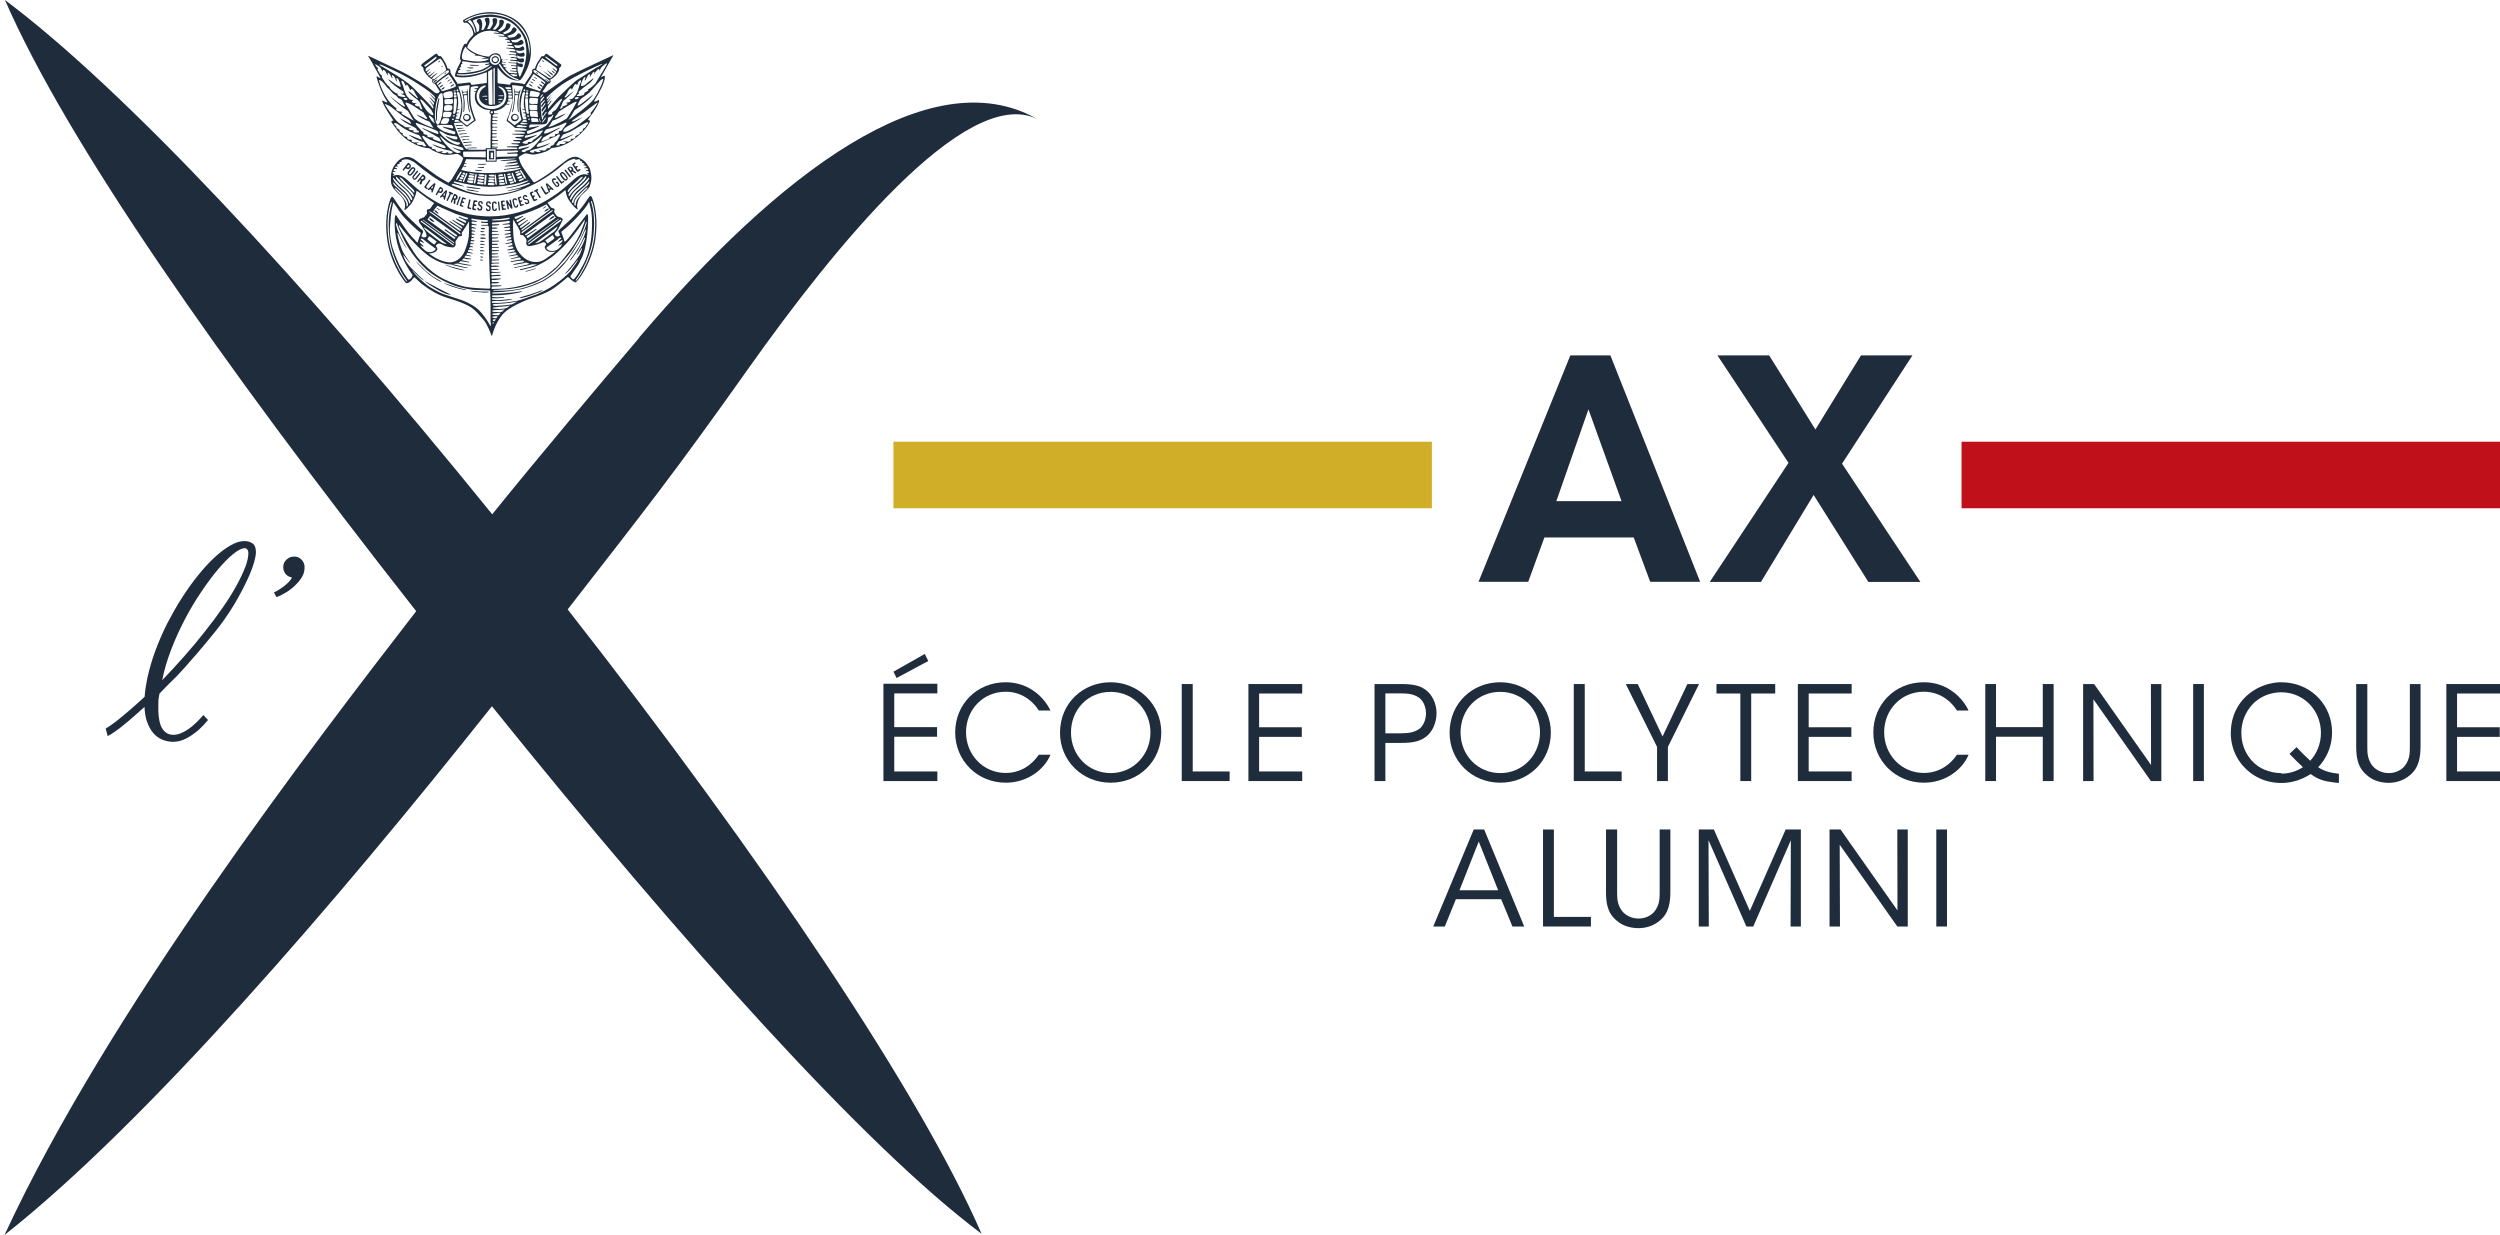 <?xml version="1.0" encoding="UTF-8"?> <svg xmlns="http://www.w3.org/2000/svg" id="Calque_1" data-name="Calque 1" viewBox="0 0 182.19 90"><defs><style> .cls-1 { fill: #c0101a; } .cls-2 { fill: #d0ae28; } .cls-3, .cls-4 { fill: #1e2c3c; } .cls-4 { fill-rule: evenodd; } </style></defs><path class="cls-3" d="M64.38,49.83h3.93v.7h-3.14v2.46h3.12v.7h-3.12v2.53h3.14v.7h-3.93v-7.09ZM67.39,47.65l.26.52-2.31,1.24-.23-.46,2.28-1.29Z"></path><path class="cls-3" d="M76.55,55.01c-.46,1.09-1.69,2.03-3.25,2.03-2.09,0-3.69-1.62-3.69-3.66s1.56-3.66,3.68-3.66c1.75,0,2.85,1.17,3.26,2.06h-.85c-.24-.42-1.04-1.37-2.41-1.37-1.65,0-2.89,1.31-2.89,2.95s1.25,2.97,2.89,2.97c1.48,0,2.23-1.06,2.41-1.33h.85Z"></path><path class="cls-3" d="M77.25,53.4c0-2.18,1.69-3.68,3.69-3.68s3.69,1.59,3.69,3.66-1.6,3.66-3.69,3.66-3.69-1.62-3.69-3.63h0ZM78.05,53.38c0,1.66,1.25,2.96,2.9,2.96s2.89-1.35,2.89-2.96-1.22-2.96-2.9-2.96-2.89,1.32-2.89,2.95h0Z"></path><polygon class="cls-3" points="86.12 49.85 86.92 49.85 86.92 56.22 89.61 56.22 89.61 56.92 86.12 56.92 86.12 49.85"></polygon><polygon class="cls-3" points="90.98 49.85 94.9 49.85 94.9 50.54 91.76 50.54 91.76 53 94.87 53 94.87 53.7 91.76 53.7 91.76 56.22 94.9 56.22 94.9 56.92 90.98 56.92 90.98 49.85"></polygon><path class="cls-3" d="M102.03,49.85c.99,0,1.46.11,1.9.45.47.36.76,1.02.76,1.68s-.3,1.35-.73,1.68c-.47.36-.94.48-1.86.48h-1.14v2.78h-.79v-7.07h1.86ZM100.96,53.44h1.13c.59,0,.96-.07,1.31-.3.3-.2.52-.65.52-1.15s-.22-.96-.53-1.16c-.35-.23-.72-.3-1.32-.3h-1.11v2.89Z"></path><path class="cls-3" d="M105.64,53.4c0-2.18,1.69-3.68,3.69-3.68s3.69,1.59,3.69,3.66-1.6,3.66-3.69,3.66-3.69-1.62-3.69-3.63h0ZM106.44,53.38c0,1.66,1.25,2.96,2.9,2.96s2.89-1.35,2.89-2.96-1.22-2.96-2.9-2.96-2.89,1.32-2.89,2.95h0Z"></path><polygon class="cls-3" points="114.69 49.85 115.49 49.85 115.49 56.22 118.18 56.22 118.18 56.92 114.69 56.92 114.69 49.85"></polygon><polygon class="cls-3" points="120.76 54.43 118.48 49.85 119.35 49.85 121.16 53.67 122.97 49.85 123.82 49.85 121.55 54.43 121.55 56.92 120.76 56.92 120.76 54.43"></polygon><polygon class="cls-3" points="126.83 50.54 125.09 50.54 125.09 49.85 129.37 49.85 129.37 50.54 127.62 50.54 127.62 56.92 126.83 56.92 126.83 50.54"></polygon><polygon class="cls-3" points="131.02 49.85 134.94 49.85 134.94 50.54 131.81 50.54 131.81 53 134.92 53 134.92 53.7 131.81 53.7 131.81 56.22 134.94 56.22 134.94 56.92 131.02 56.92 131.02 49.85"></polygon><path class="cls-3" d="M143.46,55.01c-.46,1.09-1.69,2.03-3.25,2.03-2.09,0-3.69-1.62-3.69-3.66s1.56-3.66,3.68-3.66c1.75,0,2.85,1.17,3.26,2.06h-.85c-.24-.42-1.04-1.37-2.41-1.37-1.65,0-2.89,1.31-2.89,2.95s1.25,2.97,2.89,2.97c1.48,0,2.24-1.06,2.41-1.33h.85Z"></path><polygon class="cls-3" points="144.68 56.92 144.68 49.85 145.46 49.85 145.46 52.99 148.87 52.99 148.87 49.85 149.66 49.85 149.66 56.92 148.87 56.92 148.87 53.69 145.46 53.69 145.46 56.92 144.68 56.92"></polygon><polygon class="cls-3" points="156.76 55.75 156.75 49.85 157.51 49.85 157.51 56.92 156.75 56.92 152.56 50.96 152.57 56.92 151.81 56.92 151.81 49.85 152.61 49.85 156.76 55.75"></polygon><rect class="cls-3" x="159.83" y="49.85" width=".78" height="7.07"></rect><path class="cls-3" d="M172.52,49.85v4.48c0,.53,0,.94.33,1.42.25.35.72.59,1.23.59s.97-.23,1.21-.58c.33-.47.33-.88.33-1.43v-4.48h.78v4.48c0,.82-.1,1.63-.8,2.18-.39.33-.92.54-1.53.54-.49,0-1.12-.14-1.56-.54-.74-.6-.8-1.4-.8-2.18v-4.48h.79Z"></path><polygon class="cls-3" points="178.28 49.85 182.19 49.85 182.19 50.54 179.06 50.54 179.06 53 182.17 53 182.17 53.7 179.06 53.7 179.06 56.22 182.19 56.22 182.19 56.92 178.28 56.92 178.28 49.85"></polygon><path class="cls-3" d="M168.95,55.9c.23-.24.42-.51.57-.8.23-.42.43-.99.43-1.74,0-1.89-1.4-3.44-3.31-3.62-.13-.01-.26-.02-.39-.02s-.25,0-.37.02c-.07,0-.13.02-.19.03-.06,0-.11.02-.17.03-.07.01-.14.03-.21.05-.05.01-.1.02-.15.04-.06.02-.11.04-.17.06-.06.02-.12.04-.18.07-.04.02-.07.03-.11.05-.08.03-.16.07-.23.11,0,0-.02.01-.03.02-1.01.55-1.73,1.55-1.85,2.83-.01.13-.02.25-.02.38h0v.02c0,.72.21,1.4.57,1.96,0,0,0,0,0,0,.04.07.09.13.14.2.03.04.06.08.09.12.02.03.04.05.07.08.65.76,1.62,1.27,2.83,1.27.37,0,.72-.06,1.03-.15.05-.02.09-.03.14-.04.02,0,.05-.02.08-.03.23-.08.45-.18.65-.3.02-.01.05-.03.07-.04.04-.02.08-.05.12-.07.01,0,.02-.02.03-.02.36.25.74.49,1.49.58.17.03.36.05.57.07v-.67c-.69-.08-1.08-.2-1.5-.47M166.25,56.34c-.21,0-.41-.02-.6-.06,0,0,0,0,0,0-.09-.02-.18-.04-.26-.07,0,0-.02,0-.03,0-.09-.03-.17-.06-.25-.09,0,0-.02,0-.02,0-.08-.03-.15-.07-.23-.11,0,0,0,0-.01,0-.04-.02-.08-.05-.12-.07-.04-.02-.08-.05-.12-.07-.02-.01-.03-.02-.05-.03-.75-.53-1.22-1.41-1.22-2.43h0c0-.79.29-1.5.77-2.03.04-.05.09-.09.13-.14h0s.07-.06.1-.09c.02-.01.03-.03.05-.04.09-.08.2-.15.3-.22,0,0,.02,0,.02-.01.22-.13.45-.24.7-.31,0,0,0,0,0,0,.12-.03.24-.06.37-.08.03,0,.05,0,.08-.01.03,0,.07,0,.1-.02.09,0,.19-.01.28-.01,1.68,0,2.9,1.35,2.9,2.96,0,.78-.29,1.5-.78,2.03-.38-.35-.75-.72-1-.99l-.51.49c.25.26.6.62.98.97-.45.29-.98.47-1.58.47"></path><path class="cls-3" d="M111.36,42.4h-3.61l6.69-16.5h2.92l6.54,16.5h-3.64l-1.2-3.23h-6.51l-1.18,3.23ZM115.76,29.83l-2.34,6.69h4.75l-2.41-6.69Z"></path><polygon class="cls-3" points="130.34 33.73 125.16 25.9 128.93 25.9 132.3 31.3 135.62 25.9 139.37 25.9 134.24 33.79 139.95 42.41 136.16 42.41 132.17 36.07 128.33 42.41 124.6 42.41 130.34 33.73"></polygon><rect class="cls-2" x="65.11" y="32.19" width="39.24" height="4.85"></rect><rect class="cls-1" x="142.95" y="32.19" width="39.24" height="4.85"></rect><path class="cls-3" d="M105.3,67.52h-.85l2.95-7.07h.76l2.92,7.07h-.86l-.82-1.99h-3.3l-.81,1.99ZM107.76,61.34l-1.4,3.54h2.82l-1.41-3.54Z"></path><polygon class="cls-3" points="112.45 60.45 113.24 60.45 113.24 66.82 115.94 66.82 115.94 67.52 112.45 67.52 112.45 60.45"></polygon><path class="cls-3" d="M117.85,60.45v4.48c0,.54,0,.95.33,1.42.25.35.72.59,1.23.59s.97-.23,1.21-.58c.33-.47.33-.88.33-1.43v-4.48h.78v4.48c0,.82-.09,1.63-.8,2.18-.39.33-.92.53-1.53.53-.5,0-1.12-.14-1.56-.53-.75-.6-.8-1.4-.8-2.18v-4.48h.79Z"></path><polygon class="cls-3" points="123.8 67.52 123.8 60.45 124.9 60.45 127.52 66.38 130.13 60.45 131.24 60.45 131.24 67.52 130.49 67.52 130.51 61.23 127.77 67.52 127.27 67.52 124.51 61.23 124.53 67.52 123.8 67.52"></polygon><polygon class="cls-3" points="138.28 66.35 138.27 60.45 139.03 60.45 139.03 67.52 138.27 67.52 134.07 61.56 134.09 67.52 133.33 67.52 133.33 60.45 134.13 60.45 138.28 66.35"></polygon><rect class="cls-3" x="141.11" y="60.45" width=".78" height="7.07"></rect><path class="cls-4" d="M39.95,8.19s.51-.56.57-.63.37-.39.44-.36c.02.06-.08.19-.1.23-.02.04-.28.52-.37.58s-.25.17-.27.18c0,.02.04.02.04.05.01.06-.11.11-.17.11,0,.01-.14,0-.14,0,0-.05,0-.15,0-.15M39.94,7.94c0-.1,0-.18-.01-.2.03-.04.28-.37.27-.43-.14.06-.17.24-.28.33,0-.04-.01-.08-.02-.13.05-.03.24-.35.31-.45,0,0-.31.34-.32.36,0-.03,0-.05-.01-.07,0,0,0-.01,0-.02.03-.02.14-.21.19-.27.05-.07.13-.15.15-.2-.11.11-.35.38-.36.4-.01-.05-.02-.1-.02-.13,0-.05.57-.6,1.13-.98.86-.58,2.72-1.45,2.92-1.5,0,.07-.39.26-.47.31s-1.23.78-1.44.92c-.21.15-1.24,1.15-1.32,1.24-.08.09-.54.59-.72.83M40.95,9.47c-.03.1-.18.05-.26.12.11.04.03.14-.07.17-.07.02-.15,0-.19.04,0,.03.02.04.02.07-.02.13-.39.08-.5.12.05.02.12,0,.13.06,0,.04-.56.28-.65.25.02-.05.05-.09.08-.14.03-.05.05-.11.09-.14.02-.02.98-.55,1.16-.66.04-.02.06-.05.09-.08-.03,0-.62.26-.66.29-.07.04-.51.23-.54.13-.02-.07.12-.25.16-.27.05-.02.78-.18,1.33-.46.05-.02.1-.06.15-.02,0,.11-.1.15-.13.24-.03.01-.2.27-.21.29M38.9,10.17s-.06.04-.09.06c.01.02,0,.03,0,.05-.07.1-.24.05-.37.07.1.06.02.12-.1.13-.1.01-.27-.04-.27-.11,0-.05.97-.42,1.09-.56-.07.01-.9.28-.91.23,0-.08,0-.15.05-.16.41-.04,1.24-.42,1.27-.38.01.05-.29.47-.67.66M39.34,6.77c-.02.14-.06.26-.17.3-.04-.01-.08,0-.13-.01-.02,0-.14,0-.19-.01-.03,0-.11-.02-.14-.01-.05,0-.11,0-.12-.05,0-.01,0-.05.01-.07.01-.09.03-.22.06-.29.02-.05.62.09.68.14M39.38,8.82s.05.06.02.09c-.08-.04-.08-.17-.11-.26,0-.01.01-.02.03-.02.04.04.04.12.06.18M39.15,7.58c-.08,0-.19-.02-.23-.01-.08.02-.23,0-.31-.02,0-.01-.03-.03-.03-.03,0,0-.08-.44.13-.39.03,0,.48,0,.51.07.01.05-.02.1-.03.15,0,.09.02.19-.05.23M38.7,7.64s.42-.02.47.05c-.02.05-.02.15-.02.23,0,.04.02.07,0,.09-.02.02-.07.02-.09.01-.03,0-.31-.02-.35-.01-.17.04-.12-.21-.14-.35.02-.03.07-.04.14-.03M38.79,8.51c-.2.05-.15-.24-.18-.39,0,0,.03-.06.12-.06.09,0,.34,0,.41.05.04.03.04.11.05.22,0,.08.06.23-.06.2-.09-.02-.34-.02-.34-.02M39.11,8.62c.14,0,.1.21.15.27-.05-.02-.42,0-.42,0-.03,0-.06,0-.09-.01,0-.04-.03-.09-.04-.14-.01-.06-.02-.13.06-.14.08-.02.21.03.35.02M38.29,8.97c.07.02.15.01.15.06-.02.04-.1.03-.16.03-.05,0-.1,0-.15,0-.04,0-.21,0-.22-.04,0-.02.07-.09.09-.09.09,0,.2.03.29.05M38.28,9.18c.07,0,.11,0,.11.04,0,.06-.2.05-.25.05-.06,0-.51.02-.51-.04,0-.02.11-.13.15-.13.15,0,.34.07.5.08M39.98,9.25s.06-.12.11-.16c.05-.11.12-.2.18-.3.38-.11.68-.3.97-.51-.07-.01-.59.24-.65.29-.03.02-.13.06-.14,0,0-.07.09-.17.14-.22.02-.03.11-.18.14-.22.03-.03.92-.58,1-.61.04-.02.28-.15.29-.09.02.04-.06.12-.08.16-.07.11-.1.2-.16.3-.04.07-.2.32-.24.38-.02.04-.22.34-.23.36-.02.02-.87.53-1.33.63M41.9,7.2c-.05-.12.21-.16.28-.1,0,.06-.09.11-.15.13-.05.01-.12,0-.14-.03M41.84,7.05c-.04.17-.25.16-.39.23.04.02.1,0,.13.04,0,.19-.28.1-.36.21.06,0,.11-.02.14.02-.01.13-.36.2-.39.22.01,0,.03.01.04.03-.03.08-.11.12-.2.13,0-.02.01-.04.02-.06.03-.07.06-.15.1-.21,0-.02.08-.24.13-.31.11-.06.73-.66.78-.72-.03.01-.32.22-.43.31-.01,0-.14.18-.25.16-.02-.06.04-.11.07-.15.03-.04.06-.09.09-.14.06-.1.09-.22.16-.29.04-.04.09-.09.16-.09.03.04,0,.08-.02.11.19-.07.15-.38.36-.43.02.01.05.09.06.1.06-.07.08-.21.15-.29.04-.04.11-.09.16-.06,0,0,0,0,0,.01,0,.1-.07.2-.1.29-.07.19-.11.41-.2.59-.06.12-.11.23-.2.3M39.93,8.58h0s.21-.07.26-.1c.04-.03.07-.12.14-.11.03.07-.38.68-.55.8-.32.23-1.17.55-1.2.56-.12.02-.19.03-.18-.08,0-.04,0-.08.03-.11.02,0,.78-.26.93-.38,0,0-.76.15-.8.14-.02-.09.03-.21.11-.23.02,0,.45,0,.59,0,0,0,.46.03.57-.09s.1-.34.1-.4M39.51,8.92c0-.06.06-.13.1-.18.05-.06.09-.12.14-.18.02,0,.03,0,.04.01-.03.12-.13.19-.19.29-.02.03-.03.08-.08.07M39.71,7.29c-.01.09-.08.14-.13.2-.05.06-.09.12-.13.19,0,.04-.01.11.02.13.04,0,.06-.04.07-.07.02-.03.15-.24.19-.23.07.02-.09.21-.1.24-.06.09-.13.16-.16.24-.01.03-.01.13.03.14s.12-.14.14-.16c.02-.03.05-.06.07-.08.02-.02.04-.08.08-.07.01,0,.01,0,.01.01,0,.06-.08.16-.14.24-.02.03-.05.07-.08.12-.03.04-.07.09-.07.12,0,.05.02.14.05.15.03,0,.1-.13.12-.16.04-.06.07-.12.13-.15.05.04,0,.09-.02.11-.05.07-.1.13-.15.21-.05.07-.08.12-.07.23-.04,0-.04-.03-.07-.03,0-.05-.05-.25-.05-.31,0-.02-.04-.53-.04-.58,0-.05.01-.15,0-.24.02-.02.22-.21.26-.25,0,0,.04,0,.05.02M39.65,7.1c-.03.07-.26.36-.28.36.01-.07.04-.2.04-.22,0-.02.15-.16.2-.2.04,0,.06.03.04.07M39.53,6.86c.08.02-.01.13-.06.19-.02.03-.07.07-.1.05.02-.09.1-.17.16-.24M39.78,4.11s.58.42.85.62c-.01.02-.02.05-.03.07-.06.01-.1-.04-.14-.07-.24-.17-.72-.53-.72-.56,0-.04.02-.06.05-.06M39.22,4.67s.25-.42.3-.42c.06,0,.14.1.22.12.03,0,.68.49.72.52.19.12.14.28.1.28-.04,0-.12-.09-.16-.13-.07-.05-.13-.08-.17-.11.09.12.17.23.31.3-.01.09-.26.36-.37.43-.04.02-.07.05-.11.05-.05,0-.1-.05-.15-.09-.28-.18-.43-.26-.71-.46-.04-.02-.12-.07-.12-.11,0-.04.11-.31.14-.39M38.87,5.15s.06-.06.11-.04c.08.02.21.13.28.18.17.12.37.26.54.38.09.07.05.06.14.12.05.04.16.07.09.16-.09-.1-.28-.18-.32-.22.02.05.08.09.13.13.05.04.11.08.14.12-.06.02-.11-.04-.15-.07-.27-.2-.45-.32-.74-.52-.07-.05-.23-.11-.2-.23M38.36,6.2s.2-.3.25-.38c.08-.12.24-.43.28-.42.04,0,.09.05.13.08.28.18.5.33.73.53-.01.04-.04.07-.06.11-.03-.06-.09-.11-.16-.15-.03-.02-.09-.06-.12-.02,0,.05.06.07.09.1.05.04.09.09.16.1-.1.17-.21.33-.31.5-.21-.06-.98-.33-1.01-.34-.02-.04,0-.07.01-.1M37.25,6.68c-.12,0-.29.02-.3-.11.06-.06.18,0,.28-.02.04.02.06.1.02.13M37.3,6.87c-.04.06-.15,0-.23.02-.04-.02-.07-.12-.02-.14.06,0,.13,0,.21,0,.04.02.04.07.04.13M37,6.35c.12,0,.25-.01.24.11-.01,0-.01.02-.02.03-.09-.01-.22.01-.3,0-.03,0-.04-.03-.06-.05-.01-.02-.04-.04-.04-.06.03-.04.11-.02.18-.02M36.31,6.97c.07-.01.33-.05.38,0,0,.05-.07.04-.12.04s-.24.01-.26-.02v-.03ZM35.14,7c.07-.01.33-.05.38,0,0,.05-.07.04-.12.04s-.24.01-.26-.02v-.03ZM36.39,7.21s.22-.05.24.03c-.03.06-.17.03-.2.03-.03,0-.13.02-.13-.03,0-.04.06-.03.09-.03M36.5,7.43v.03s-.14.03-.18,0c-.02-.06.13-.05.18-.04M36.06,7.4c0,.09.03.21-.06.24-.05-.03-.04-.1-.04-.16,0-.19,0-1.1,0-1.36,0-.19,0-.82,0-.89,0-.1-.03-.28.06-.28.05,0,.04.11.04.19,0,.18,0,.89,0,.98,0,.33,0,1.18,0,1.28M35.61,7.47c-.02-.28-.04-2.01-.04-2.25.03-.03.12-.07.15-.09.02-.02.1-.08.13-.08.05.02.03.09.03.12,0,.07,0,.14-.01.21,0,.19.03,1.6.03,2,0,.08.01.22-.02.25-.03.03-.22,0-.25-.03-.02-.03-.01-.07-.02-.13M37.53,5.79c-.08-.02-.42-.19-.61-.36-.11-.1-.22-.21-.31-.33-.08-.11-.25-.34-.25-.39,0-.04.03-.06.05-.05.06.03.1.11.14.18.21.31.48.59.81.77.1.06.22.1.34.14.03.01.09.02.09.06-.07.05-.18,0-.26-.02M37.2,5.4c.14-.01.32.02.46.04.02.03.03.07.04.1-.06.02-.17.02-.24.02-.07,0-.11-.04-.17-.08-.03-.02-.09-.04-.08-.08M36.91,4.33c-.16,0-.31-.01-.34-.01-.05-.02-.05-.09-.06-.14-.01-.04-.07-.32-.42-.3-.19.01-.36.12-.44.25-.04,0-.41-.03-.74-.15-.31-.1-.58-.28-.68-.36-.21-.18-.16-.11-.17-.22,0-.07.5-1.16,1.63-1.16.25,0,.58.06.67.12-.02.06-.15.03-.19.03-.04,0-.12,0-.19-.01v.05c.07.01.16.02.24.03.15.01.32,0,.44.05.04.01.09.05.11.1-.01.03-.07.01-.11.01-.04,0-.19-.01-.28-.02-.02,0-.07-.02-.06.03.2.07.63,0,.67.17.01.06-.12.03-.16.03-.02,0-.01.03-.02.05.13.04.37.02.36.15,0,.06-.22-.03-.23.04,0,.06.2.04.31.06.02,0,.1.07.08.12-.01.04-.07.02-.11.02-.08,0-.17,0-.25,0,0,.01.02.05.02.05,0,0,0,.01.11.02.11.01.34,0,.37.14-.06.05-.18.02-.28.01-.1,0-.2,0-.3-.01,0,.02,0,.02.01.04.14.02.33.03.48.06.02,0,.12.03.14.03.02,0,.08.07.04.12-.02.03-.27,0-.4-.01,0,.02-.02.04-.03.06.03,0,.23.03.34.05.06.01.11,0,.14.04.02.03.02.07,0,.09-.03.03-.12,0-.19,0-.08,0-.19-.02-.28-.03-.03,0-.09-.01-.08.03.07.03.2.02.31.04.05,0,.21.03.25.06.04.02.06.11.01.13-.14-.01-.26-.04-.4-.04,0,.02-.01.04-.03.05.08.04.36.02.44.07.03.02.05.08.01.1-.1,0-.26,0-.47-.02v.06c.17.01.31.03.32.03.06.01.17,0,.17.07,0,.04-.04.06-.09.06-.13,0-.52-.02-.52-.02,0,0,0,.03.01.04.08,0,.22.01.31.02.11,0,.24,0,.26.05.01.02,0,.08-.03.11-.12,0-.25,0-.36-.02,0,0,0,.04,0,.06.14,0,.26,0,.37.03v.13c-.1,0-.21-.01-.31-.02,0,.02-.02.06-.02.06,0,0,.23.01.34.03,0,.05,0,.1.01.13-.16,0-.3-.03-.47-.03v.04c.15.03.31.04.48.05.02.03.03.06.03.1-.07.03-.17.01-.27,0-.1,0-.21,0-.29-.02-.03-.01-.11-.09-.13-.12-.03-.03-.16-.13-.17-.22,0-.03.05-.02.08-.02v-.03s-.1-.01-.15-.03c-.04-.02-.09-.09-.08-.11.02-.06.12-.02.19-.04,0-.05-.05-.04-.08-.04-.11,0-.15,0-.19-.06-.01-.02-.04-.04-.03-.07.02-.07.22,0,.29-.01,0-.02,0-.03,0-.04-.08-.02-.22.01-.26-.05,0-.05,0-.13.05-.14.04,0,.18,0,.33.02v-.05ZM33.84,3.53s.06-.11.09-.11c.03,0,.03.03.05.06.25.35.64.45.68.5,0,.03-.04.01-.06.02-.02.01,0,.03,0,.03,0,.02.23.04.3.04.07,0,.34.1.5.12v.02s-.21.01-.25.02v.04c.14.01.36.02.43,0,.02,0,.04.01.03.03-.02.08-.41.21-.92.18-.35-.02-.56-.06-.89-.12-.33-.06.01-.79.03-.83M33.48,5.1s.09.03.09-.02c0-.03-.08-.03-.08-.07-.01-.13.11-.11.12-.13.01-.03-.03-.04-.04-.07.02-.05.03-.12.07-.14.03-.01.05.01.07-.02,0-.04-.04-.03-.05-.07,0-.04.04-.1.07-.12.32.03.67.14,1.05.12.24-.01.51-.02.77-.03.04,0,.11-.01.11.03,0,.07-.28.09-.3.1,0,.02.01.03.01.06.12-.02.23-.02.35-.04-.05.04-.1.1-.16.14-.06.04-.26.15-.44.23-.24.11-.93.22-1.17.24-.23.02-.38.03-.58-.01,0-.02.02-.17.1-.21M33.75,5.51c-.14,0-.29,0-.46-.04,0-.09.09-.06.14-.06.6.04,1.13-.05,1.65-.21.23-.07.5-.25.71-.39.01,0,.03-.02.05,0,.01.07-.26.23-.37.3-.34.22-1.18.4-1.71.4M35.33,7.24s.18-.05.18,0c0,.06-.13.04-.18.03v-.03ZM32.26,9.91c-.08-.07-.25-.28-.24-.33.03-.05.1,0,.17.03.07.03.22.14.41.22.19.08.64.09.69.13.04.03.04.07.05.16-.01.02-.09.05-.19.04-.11-.02-.7-.26-.71-.27.11.14.31.24.44.31s.43.17.52.17c.09,0,.16.04.11.11-.02.03-.12.09-.19.07-.52-.1-1.06-.62-1.05-.65M31.5,10.1s.07-.05.13-.06c-.07-.03-.23-.02-.35-.04-.08-.01-.19-.05-.13-.15-.03-.04-.12-.02-.19-.05-.08-.03-.19-.13-.07-.16-.2-.1-.22-.15-.3-.25-.09-.1-.3-.3-.29-.41.05-.04.11,0,.16.02.05.02.22.09.25.09.03.01,1.12.4,1.18.48.03.04.11.16.03.19-.11.03-1.13-.44-1.16-.45.06.09.17.13.28.19.13.07.94.54.96.55.04.03.06.1.09.14.03.05.07.09.08.14-.08.03-.65-.18-.65-.25M29.61,6.16c.21.05.17.35.36.43,0-.03-.04-.08-.01-.11.07,0,.12.05.16.09.03.04.07.09.09.14.02.06.05.1.08.15.03.05.06.09.09.14.03.05.08.09.06.15-.1.03-.07-.06-.21-.15-.14-.09-.41-.39-.46-.33s.46.46.51.5c.09.08.17.1.26.22.09.12.17.41.25.59-.1-.01-.17-.05-.21-.13,0-.02-.01-.06-.02-.09-.15-.01-.31-.03-.33-.16.02-.05.08-.02.14-.03-.06-.1-.36-.01-.35-.2.02-.03.08-.03.13-.04-.11-.08-.24-.04-.33-.13-.03-.03-.04-.07-.07-.1-.02-.02-.04-.03-.06-.05-.06-.07-.1-.17-.14-.26-.09-.19-.13-.4-.2-.59-.04-.1-.1-.19-.1-.29.01-.02.03-.03.07-.02.12.04.19.24.24.36.02,0,.03-.02.06-.02-.01-.02-.02-.07,0-.09M31.58,8.33c.02.13-.18.03-.25-.04s-.13-.1-.23-.22c-.1-.12-.35-.51-.38-.59-.01-.03-.1-.16-.09-.21.02-.13.35.24.44.35.09.11.32.31.39.45.08.14.12.23.13.26M31.66,8.99s-.24-.2-.29-.31c-.04-.08-.14-.18-.11-.25,0,0,0,0,0-.01.08-.02.3.21.31.22.04.03.06.1.03.17.02.06.11.11.06.17M29.68,7.26s-.08.05-.13.03c-.06-.02-.14-.06-.15-.13.08-.05.33-.03.28.09M29.75,7.52s.26.11.31.15c.03.03.41.26.44.29.03.03.34.21.36.24.03.03.04.08.06.12.02.04.05.07.07.1.04.05.17.17.13.23-.03.04-.11.01-.14-.01-.06-.05-.55-.29-.65-.29.27.2.59.39.96.51.07.09.14.19.19.29.04.04.09.11.11.16-.1,0-1.16-.4-1.4-.71-.03-.06-.2-.32-.21-.34-.02-.04-.3-.51-.36-.61-.03-.05-.07-.1-.07-.16.05-.04.13,0,.19.03M32.91,6.66c.11.03.09.34.08.4-.01.07-.53.13-.59.09-.06-.04-.11-.23-.09-.33.02-.1.49-.2.6-.17M32.99,7.52c-.01.09-.57.12-.59.02-.02-.1-.02-.24,0-.28.02-.04.56-.07.6-.01.04.06,0,.18,0,.27M33.29,8.27s.11-.01.16-.03v-.03s-.16.02-.17-.05c-.01-.14.09-.16.22-.16v-.04c-.06-.01-.14.03-.17-.02,0-.04.06-.17.06-.38,0-.25,0-.44-.05-.59-.04-.15-.04-.15-.03-.23.09-.1.15,0,.19.1s.14.78.13.91c-.02.28-.13.9-.18.91-.07.02-.19.01-.23-.02-.04-.03,0-.2.13-.17v-.04c-.13.03-.12-.12-.05-.17M33.4,8.72s0,.02,0,.04c.03.05.09.06.12.11-.12.01-.27,0-.39.02,0-.01,0-.14.05-.16.07,0,.16,0,.22,0M38.35,8.73s.05.15.05.16c-.12-.02-.26,0-.39-.02.03-.05.09-.06.12-.11,0-.02-.02-.04,0-.04.06,0,.15,0,.22,0M32.99,8.47c-.01-.08.15-.1.16-.04.01.07-.12.1-.16.04M32.87,8.05c-.11.03-.48.06-.5-.02-.02-.07-.03-.32.08-.35.11-.03.43-.05.49.03.06.08.03.3-.08.34M32.98,8.65c.06-.02.09,0,.09.04.01.13-.23.02-.09-.04M32.41,8.15c.13,0,.49-.02.5.06.02.08-.05.31-.16.33-.11.02-.28.01-.41,0-.14,0-.06-.39.07-.4M32.12,8.98c0-.08.11-.31.18-.35.07-.04.32-.02.4,0,.11.04-.05.36-.13.38-.07.02-.45.05-.46-.03M32.94,9.14c.06.03.11.2.08.22-.04.01-.79-.14-.79-.14.09.09.24.15.38.19.15.05.52.18.54.18.03.02.03.06.03.1,0,.1-.05.11-.17.08-.09-.02-.49-.12-.66-.19s-.54-.34-.52-.41c.03-.11,1.08-.06,1.11-.05M33.36,6.51s.03.08.05.12c-.01.03-.05.03-.09.03-.08-.02-.04-.19.04-.15M33.18,7.12c-.11,0-.13-.12-.1-.16.02-.04.18-.03.19,0,0,.03,0,.07,0,.1,0,.04-.09.05-.09.05M33.28,7.19c.05.22-.04.92-.08.99-.03.07-.03.13-.14.12-.08-.04-.03-.15-.01-.22.01-.07.02-.66.03-.72s-.02-.14.02-.18c.02-.02.18-.03.18.02M33.11,6.9c-.06-.03-.08-.22.09-.17.04.01.08.09.05.13-.03.03-.11.06-.14.04M33.04,6.64c.01-.06.16-.09.17-.02,0,.06-.14.07-.17.02M38.22,8.44v.04c.13-.03.17.14.13.17-.04.03-.16.03-.23.02-.05-.01-.17-.73-.18-.94,0-.21.09-.8.12-.89.04-.08.1-.2.19-.1,0,.09.01.08-.03.23-.04.15-.04.34-.05.59,0,.22.06.34.06.38-.04.05-.12.01-.17.02v.04c.12,0,.23.02.22.16-.01.06-.13.02-.17.05v.03c.05.02.12,0,.16.03.08.05.08.2-.05.17M38.41,8.44c0-.07.17-.05.16.04-.04.06-.17.03-.16-.04M38.49,8.68s.04-.06.09-.04c.13.05-.11.17-.09.04M38.24,6.66s-.08,0-.09-.03c.01-.04.01-.1.05-.12.08-.04.12.13.04.15M38.29,7.07s0-.08,0-.1c0-.03.17-.04.19,0,.02.04,0,.16-.1.16,0,0-.09-.01-.09-.05M38.46,7.18s.02.12.02.18c0,.06.01.65.03.72.01.07.07.19-.01.22-.1.02-.1-.05-.14-.12s-.12-.76-.08-.99c0-.04.16-.04.18-.02M38.31,6.86s0-.12.05-.13c.17-.05.16.13.09.17-.03.02-.11-.01-.14-.04M38.35,6.62c0-.07.16-.04.17.02-.03.05-.17.04-.17-.02M30.91,4.78c.31-.25.56-.41.87-.66,0,0,.04.09.03.12-.06.04-.15.13-.15.13,0,0-.4.33-.67.5-.06-.04-.06-.09-.07-.09M31.49,5.71s.07-.08.09-.11c.11-.1.22-.18.31-.29-.08.02-.14.08-.2.12-.1.07-.19.12-.26.22-.03-.01-.08-.04-.08-.07,0-.03.05-.06.09-.1.04-.04.2-.21.28-.29-.11.05-.4.32-.44.32-.03,0-.06-.03-.07-.06,0-.09.18-.16.18-.24-.05,0-.19.14-.22.15-.03,0-.06-.03-.06-.07,0-.08.21-.18.22-.28-.04.02-.23.19-.27.19-.06,0-.09-.21.12-.33.15-.09.78-.58.89-.6.05-.01.15.15.18.19.02.04.11.19.13.23.02.04.13.3.14.43-.07.07-.86.65-.9.66-.03,0-.11-.02-.12-.06M31.61,6.05s.05-.04.07-.06c.07-.06.15-.11.2-.19-.09.01-.23.06-.27.14-.01.02-.01.07-.04.08-.02,0-.06-.01-.03-.08.02-.06.16-.14.2-.18.2-.16.28-.22.49-.38.14-.11.25-.19.4-.26.06-.03.11.06.08.13-.02.06-.14.13-.2.17-.14.1-.21.14-.34.25-.14.11-.27.21-.41.32-.04.03-.1.09-.15.06M31.81,6.08c.27-.23.57-.45.87-.65.05-.03.36.45.46.63.03.05.1.14.08.23-.01.07-.97.38-1.01.35-.03-.03-.27-.38-.41-.57M32.04,6.86c.07-.06.19-.11.21-.02s.05.68.04.8c0,.12-.02.37-.03.43,0,.05-.04.28-.06.38-.02.1-.1.37-.13.44s-.1.2-.17.19c-.08-.01-.1-.1-.13-.17-.03-.07-.08-.32-.08-.51s.05-.63.08-.79c.04-.27.2-.68.27-.74M27.69,4.7s.09.02.14.04c.15.05,1.11.52,1.43.67.16.07.76.42.9.51.15.09,1.35.84,1.52,1.14.03.05.05.1.01.12-.03.01-.08-.07-.1-.09-.1-.1-.22-.21-.32-.29.03.05.38.43.4.46.02.03.04.15-.02.16-.03,0-.05-.06-.06-.07-.09-.11-.21-.22-.32-.31.04.07.23.32.27.36.06.06.14.14.06.24-.04,0-.06-.05-.08-.08-.04-.04-.18-.23-.24-.24,0,.04.4.41.28.59-.05,0-.06-.06-.08-.08-.16-.21-.46-.51-.55-.6-.08-.09-.65-.69-.98-.99s-.83-.6-1.05-.75c-.22-.14-1.1-.67-1.17-.71-.08-.04-.09-.02-.07-.07M27.73,5.43c-.07-.05-.08-.09-.09-.15,0-.02-.15-.16-.13-.26.01-.02.08-.02.06-.04-.08-.06-.26-.24-.22-.3.04,0,.34.2.36.23.08.09.11.23.2.31,0-.04-.03-.09,0-.13.23,0,.22.32.38.41,0-.06-.07-.14-.03-.2.17.03.23.27.26.33.03.06.08.04.1.07,0-.06-.1-.14-.05-.22.23.03.22.35.37.47,0-.11-.07-.16-.05-.26.08-.02.13.07.16.13.08.13.16.46.16.49-.09.11-.86-.54-.91-.54,0,0,0,0-.01,0,.05.09.09.13.19.23.1.1.37.3.53.42.15.12.46.24.41.38-.02.05-.16.02-.24.03.05.02.43.13.36.21-.07.08-.55-.02-.57-.14,0-.02,0-.04.03-.06-.04-.04-.12-.03-.18-.07-.07-.05-.36-.25-.4-.37,0-.02-.06-.1-.09-.12-.05-.03-.12-.09-.15-.15-.01-.02-.16-.16-.18-.25,0-.02-.24-.24-.16-.33,0,0-.04-.08-.11-.13M28.04,7.57s.31.11.47.23c.15.11.77.62.93.73.06.04.32.19.38.24.04.03.06.08.08.12.03.04.07.07.06.13-.12-.01-.72-.38-.8-.39,0,0,0,0-.01,0,.51.5,1.32.66,1.21.84.05.03.21.07.17.16-.02.03-.14.03-.2.03-.11,0-.3-.05-.17-.14-.12-.06-.35,0-.38-.15.02-.05.13-.03.18-.05-.07-.05-.25-.03-.38-.05-.06,0-.11-.04-.16-.09-.05-.05-.16-.1-.22-.13s-.11-.09-.17-.13c-.23-.14-.99-1.29-1-1.35M30.84,10.56s-.19.02-.3,0c-.06,0-.17-.05-.17-.09,0-.08.15-.04.19-.09-.19-.01-.49.05-.57-.1,0-.03.02-.03.03-.06-.04-.07-.16-.02-.24-.05-.07-.03-.14-.1-.1-.17-.03-.04-.11-.03-.17-.05-.04-.02-.07-.05-.1-.08-.06-.05-.13-.09-.04-.15-.1-.06-.3-.07-.25-.25-.08-.07-.19-.09-.23-.19,0-.02,0-.04-.01-.06-.03-.07-.17-.12-.16-.24.11-.06.27.06.35.12.5.42,1.32.71,1.35.71.16.01.22.18.29.28.02.03.05.05.04.08-.09.03-.83-.33-1-.36.16.12.51.38,1.12.54.02.04.17.24.19.28-.05.09-.4,0-.21-.08M32.63,11.16s.03-.05.06-.07c-.07-.02-.17.06-.28.07-.08,0-.22-.01-.23-.06,0-.07.11-.05.14-.09-.11-.02-.24.06-.37.05-.08,0-.15-.04-.19-.09,0-.02,0-.05,0-.07-.12-.03-.36-.02-.29-.18-.02-.04-.08-.02-.12-.03-.04,0-.09-.04-.11-.06-.01-.02-.36-.47-.39-.52-.03-.06-.13-.19-.04-.22.05-.01.2.1.23.12.02,0,.18.1.26.15.13.07,1.01.38,1.1.47.02.02.08.08.08.1,0,.03-.06.07-.09.07-.04,0-.11-.01-.15-.03-.04-.01-.66-.25-.73-.26,0,.04.14.1.17.12.12.07.28.14.43.18.14.04.26.09.43.12.08.01.46.07.45.17,0,.1-.28.13-.34.05M32.98,10.73c.04.1.59.28.59.34s-.09.07-.19.08c-.1.01-.29-.09-.42-.19-.43-.31-.75-.77-.82-.89-.03-.04-.09-.11-.03-.14.1.08.37.41.75.57.06.03.73.23.77.23.07,0,.21.18.13.2-.16.05-.69-.17-.78-.21M35.16,11.46c-.05,0-.99,0-1.38-.03-.01-.04-.07-.36,0-.38.03-.01,1.1,0,1.5-.02h.12s0,.44,0,.44c0,0-.19,0-.24,0M33.3,12.91c.07-.13.25-.4.27-.41.02,0,.15-.03,0,.19-.04.05-.07.11-.09.15-.07.12-.16.28-.2.28-.09-.02-.01-.14.03-.2M34.16,12.9s-.01-.1,0-.12c.05-.05.36.01.38.02.02,0,.02.02.03.04,0,.1-.06.1-.1.12-.04,0-.3-.05-.32-.06M34.6,12.72s-.11.02-.18.01c-.11-.01-.18-.03-.2-.04-.01,0-.01-.02-.02-.03.02-.09.21-.01.29,0,.05,0,.12,0,.1.07M34.61,12.85s.02-.12.03-.14c.03-.04.1-.02.11.02,0,.03-.02.11-.03.16-.02.12-.04.22-.06.35-.01.06-.02.13-.06.14-.04,0-.06-.02-.08-.04.03-.08.06-.32.07-.34.01-.05.01-.1.03-.15M34,12.81c-.04.1-.09.21-.14.32-.02.06-.04.14-.09.13-.08-.01-.02-.12.02-.2.04-.1.09-.2.13-.31.02-.05.04-.14.09-.14.09-.01.02.14-.01.2M33.69,13.16s-.03.06-.06.06c-.04,0-.22-.05-.21-.09.03-.1.27,0,.27.04M33.5,12.99c-.03-.14.2-.06.21-.06.01,0,.05,0,.06.04.01.04-.05.1-.07.1-.02,0-.09-.02-.09-.02-.07,0-.11-.06-.11-.07M33.85,12.73c-.05-.02-.16-.01-.15-.06s.02-.05.04-.07c.1-.08.26.09.11.14M33.84,12.82s-.03.11-.08.09c-.05-.01-.15-.02-.16-.09,0-.02.03-.06.05-.07.05-.03.18.03.18.07M29.73,14.95s-.04.11-.08.09c-.04-.02-.02-.1-.02-.14-.01-.13-.09-.27-.15-.36-.14-.2-.33-.37-.48-.55-.08-.09-.18-.16-.24-.28.01,0,0,0,.02-.02.02-.02.41.35.49.43.17.16.46.47.47.82M29.83,14.84s-.03-.08-.04-.12c-.03-.12-.09-.23-.16-.32-.18-.24-.41-.44-.63-.66-.1-.1-.25-.2-.32-.32-.02-.04-.05-.11-.05-.15,0,0,.08.04.19.18.12.14.24.24.38.36.18.14.33.28.47.47.08.11.17.23.22.35.03.09.03.17-.05.21M30.04,14.53s-.03.06-.05.06c-.05,0-.1-.14-.12-.16-.09-.17-.24-.34-.36-.47-.13-.14-.3-.25-.44-.39-.14-.14-.27-.26-.38-.44,0,0-.1-.17-.02-.16.04,0,.03.03.06.06.03.02.37.38.42.43.13.14.3.26.44.39.14.13.28.27.38.46.03.06.08.15.07.21M30.11,14.35s-.11-.15-.13-.17c-.26-.37-.64-.61-.94-.95-.04-.04-.08-.09-.12-.15-.03-.05-.13-.19-.03-.2.12.1.63.64.82.81.12.11.25.23.36.38.03.05.08.12.08.16,0,.04-.01.12-.04.13M30.18,14.06s-.06-.06-.09-.1c-.02-.03-.66-.64-.67-.66-.02-.02-.3-.32-.3-.36.01,0,.01-.01.02-.02.15.04.26.18.36.29.15.16.33.31.49.47.08.08.19.17.21.27,0,.03.01.09-.03.1M35.07,16.43c.17.04.41,0,.49.02.07.02.07.09.06.34s.02,2.74.11,4.11c0,.04.01.12-.08.14-.02,0-1.18-.04-1.62-.12-.58-.1-1.53-.46-2.04-.78-.58-.35-1.12-.88-1.47-1.28-.45-.5-1.31-2.07-1.37-2.18-.05-.1-.08-.15-.08-.29.05.02.08.09.12.14.17.22,1.03,1.34,1.93,2.03,1.01.77,1.72.7,1.8.72.03,0,.05.03.08.04.07.03.16.04.24.06.15.04.32.08.48.11.12.02.24.03.34.06.02,0,.02-.03.03-.04-.37-.08-.73-.16-1.07-.26.1-.03.24-.02.34-.05.31.08.63.14.99.16v-.03c-.08-.03-.88-.15-.92-.18.04-.04.09-.08.14-.12.2.04.56.1.63.09v-.04c-.06,0-.16-.03-.22-.04-.05-.01-.23-.05-.33-.08.04-.04.09-.07.13-.12.06-.02.12.03.17.03.02,0,.12.01.15.02.06,0,.13,0,.18,0,.02,0,.05.01.07,0,0-.05-.18-.07-.21-.07-.02,0-.09-.02-.12-.02-.07-.02-.18,0-.18-.05,0-.02.09-.1.09-.13.14.02.26.06.41.06v-.03c-.11-.03-.25-.07-.36-.08.02-.06.07-.09.08-.15.14.02.27.06.42.05,0-.05-.34-.1-.39-.12.02-.05.04-.1.06-.15.07,0,.23.04.26.04s.08.02.07-.03c-.09-.03-.2-.04-.3-.06.02-.05.04-.1.06-.14.08-.01.18.02.24,0,.02-.05-.16-.08-.22-.07,0-.06.02-.1.02-.16.03.01.24.04.24-.01,0-.06-.19-.03-.23-.06,0-.05.02-.09.02-.14.06.01.26.03.28,0,0-.06-.2-.09-.26-.07,0-.06.02-.11.03-.16.06,0,.14.03.19,0,0-.08-.13-.04-.18-.08,0-.06,0-.11,0-.17.06.01.17.03.23.01.01-.04-.17-.08-.22-.1-.01-.03-.02-.09,0-.13.07-.02.18.03.27,0,.01-.05-.24-.07-.28-.11,0-.04,0-.09,0-.12.09-.02.22.04.33.01,0-.06-.33-.11-.34-.12,0-.07,0-.11.04-.14.11.01.23.03.34.03,0-.01,0-.04,0-.04-.09-.06-.34-.02-.37-.13-.06-.17.25-.07.35-.07.01-.02.02-.05.03-.07-.13,0-.22-.05-.35-.05-.05,0-.07-.14,0-.13.21.04.53.1,1,.11.08,0,.16,0,.18.07-.04.06-.13.05-.23.06-.11,0-.2-.02-.29-.02,0,.03-.01.06,0,.08,0,0,.31.03.47.03.07,0,.04.06.04.06,0,0-.01.07-.07.07h-.43s0,.05,0,.09M30.06,20.06s-.02.11-.05.15c-.03.04-.11.13-.2.17-.06,0-.1-.07-.12-.1-.02-.03-.23-.34-.27-.4-.04-.06-.27-.48-.32-.58-.05-.1-.43-.92-.56-1.51-.13-.55-.14-1.03-.12-1.27.09-1.33.14-1.27.24-1.77,0-.02.32.45.45.65.37.58,1.38,1.44,1.45,1.49.07.05.13.07.09.15-.03.06-.21.58-.22.64-.02,0-.04-.02-.06-.04-.06-.06-.1-.12-.16-.18-.23-.22-.57-.66-.62-.73-.05-.07-.49-.69-.56-.8-.07-.11-.15-.26-.19-.26,0,0-.09,0-.08.61.01.61.07,2.04,1.32,3.78M35.75,23.5c0-.77.01-1.58-.03-2.31-.02-.02-.09-.03-.16-.03,0,0-.9-.03-1.09-.04-.21-.02-.86-.14-1.25-.27-1.16-.4-1.96-1.04-2.09-1.16-.94-.84-1.5-1.78-1.78-2.39-.28-.6-.34-.79-.38-.89-.02-.05-.02-.12-.08-.15-.06.03-.02.09-.02.14.02.11.11.39.13.43.12.31.27.61.42.88.05.09.22.36.22.42-.03-.02-.28-.42-.38-.61-.08-.14-.23-.54-.28-.56-.04.13.03.25.07.47.04.22.26.83.34.97.08.14.24.39.37.57.05.08.12.15.14.23-.04-.02-.43-.52-.51-.64.02.09-.01.07.08.27.24.51.72.92.77.97.05.05.31.3.33.33.02.03.34.28.36.34-.11-.07-.24-.15-.32-.23-.08-.08-.43-.4-.57-.56.04.05-.02.02.24.32.26.29.61.6.86.79.24.19.98.58,1.14.63s1.2.4,1.33.44c.13.04.77.29,1.19.65.42.36.82,1.03.83,1.06.01.03.1.19.14.2,0-.08,0-.16,0-.24M35.85,20.89c.16,0,.72-.03.72-.06,0-.06-.55-.03-.71-.03-.05-.02-.06-.13,0-.15.14.01.32,0,.45-.02.02,0,.07-.02.06-.06-.15-.03-.35,0-.51-.02-.04-.03-.04-.14.01-.15.05,0,.1.01.15.01.07,0,.48-.05.5-.09-.01-.03-.06-.02-.09-.02-.11,0-.25,0-.36,0-.07,0-.19.02-.23,0-.04-.03-.03-.13.01-.16.14-.02.35-.02.51-.03.05,0,.13-.03.13-.05,0-.05-.17-.03-.24-.03-.09,0-.37.04-.4.03-.06-.02-.06-.15,0-.17.02,0,.48,0,.64-.05v-.02c-.09-.02-.69.05-.69-.07,0-.09.15-.07.25-.08.06,0,.31,0,.31-.06-.15-.03-.34,0-.52,0-.06-.02-.06-.14,0-.16.19,0,.39,0,.56-.04,0-.07-.43-.06-.55-.04-.04-.02-.06-.08-.04-.12.03-.06.5-.05.56-.05.04-.07-.08-.06-.16-.06-.14,0-.26.02-.38,0,0-.05,0-.11,0-.15.16,0,.38,0,.54-.03.02-.02,0-.03,0-.05-.18,0-.35.01-.53.01-.01-.04,0-.1,0-.15.1,0,.39-.02.43-.02s.09,0,.09-.04c-.17-.04-.37.01-.52-.03v-.13c.1-.02.22,0,.34-.02.04,0,.11,0,.12-.05-.02-.03-.06-.01-.09-.01-.12,0-.25,0-.36-.01-.02-.04,0-.1,0-.15.12-.01.27,0,.39-.01.05,0,.13,0,.14-.05-.16-.03-.37-.02-.53-.02,0-.05,0-.12,0-.16.14,0,.23,0,.38,0,.03,0,.14.01.14-.03,0-.03-.15-.03-.17-.03-.12,0-.23,0-.35,0v-.16c.07,0,.14,0,.21,0,.06,0,.21,0,.22-.04.02-.06-.18-.04-.24-.04-.07,0-.12,0-.18,0,0-.03,0-.1,0-.15.14-.01.3,0,.44-.02.03,0,.07,0,.08-.03-.02-.03-.08-.03-.11-.03-.13,0-.29.01-.41,0,0-.06,0-.1,0-.15.08-.01.15,0,.25-.01.06,0,.2-.01.2-.05,0-.05-.17-.02-.22-.02-.09,0-.16-.01-.24-.02,0-.05,0-.1,0-.15.17-.02.36,0,.52-.04.01-.05-.05-.03-.08-.03-.15,0-.3,0-.44,0v-.17c.08,0,.14,0,.22-.01.08,0,.25.01.25-.03,0-.04-.37-.04-.46-.04v-.15c.08.02.37,0,.4-.05-.02-.04-.1-.03-.15-.04-.08,0-.17,0-.25,0,0-.05,0-.09,0-.14.19,0,.36,0,.51-.04,0-.02,0-.04.02-.06-.02-.01-.46.02-.53.01v-.13c.24,0,.94-.09.98-.09.1-.01.21-.06.3-.02.05.16-.06.16-.19.18-.11.02-.24.02-.35.04.03.08.39.02.46.02.1,0,.11.04.11.12-.05.05-.44.08-.46.12.04.06.37,0,.43,0,.03.02.05.05.04.11-.08.11-.35.04-.44.13.06.03.42-.03.46.02.02.02.02.08,0,.11-.03.04-.46.07-.46.11,0,.03.16.02.21.02.1,0,.19-.04.23-.03.03.01.05.06.04.09-.02.08-.18.07-.29.09-.06.01-.12.02-.12.05,0,.05.18.03.24.02s.13-.03.17-.03c.03.02.05.04.05.09-.02.1-.26.07-.34.13,0,.05.05.03.07.03.09,0,.17-.02.25-.04.04.02.05.07.05.13-.03.04-.49.11-.49.14,0,.04.12.01.14.01.12-.02.23-.04.35-.06.03.02.06.09.04.13-.01.02-.1.05-.15.06-.07.02-.15.02-.16.07.01.03.06.02.08.02.14-.01.3-.11.3.09-.06.04-.4.11-.47.13.03.05.11.03.16.03.11-.01.23-.05.35-.05.03.02.09.08.07.11-.01.04-.52.1-.52.15.03.02.08,0,.13,0,.09-.01.39-.07.43-.06.03,0,.08.09.07.12-.01.03-.05.03-.08.03-.11.02-.26.07-.4.09-.02,0-.07,0-.07.03.02.03.07.01.1.01.1,0,.21-.03.31-.05.12-.02.24-.07.27.07-.11.07-.3.09-.46.13-.02,0-.07,0-.07.03.03.04.1.01.15,0,.1-.01.21-.03.31-.06.05-.01.11-.04.15-.03.03,0,.13.08.12.13,0,.03-.13.05-.17.05-.19.03-.38.08-.58.1,0,.02.02.03.02.05.22-.01.45-.08.69-.09.12,0,.23-.04.28.07-.08.06-.19.06-.29.08-.09.02-.45.08-.51.13.01.04.08.03.1.02.2-.03.42-.07.62-.11.08-.02.17-.06.24-.05.04,0,.06.03.1.04.05.02.18.02.06.07-.09.04-.91.21-.95.22-.03,0-.09,0-.09.05.06.02.12,0,.17-.02.29-.05.59-.11.87-.17.09-.02.19-.06.28-.07.04,0,.21.02.33.01-.02.06-1.07.34-1.24.36,0,.02.01.04.02.06.22-.03.43-.1.64-.15.07-.02.3-.08.35-.09.13-.04.27-.1.4-.17.39-.18.84-.48,1.06-.66,1.08-.93,1.47-1.53,1.79-1.95.31-.42.46-.66.46-.66.02.1-.02.17-.05.28-.04.11-.24.64-.29.75-.06.11-.18.35-.24.46-.06.11-.19.31-.27.43-.25.37-1.04,1.39-1.24,1.55-.2.16-.28.26-.77.62-.49.36-1.95.91-3.25.94-.42.01-.48.02-.64.02-.05,0-.05-.12-.01-.14M35.87,16c.17-.03.36-.02.55-.04.16-.02.36-.05.53-.07.08,0,.17-.06.21,0-.04.09-.17.1-.27.12-.3.05-.68.06-1.01.06,0-.03,0-.07,0-.08M37.79,16.65c.04.07.11.16.12.22.01.07-.02.16,0,.23.05.03.15.03.22.05.05.05.08.1.13.15.07.09.12.13.11.27,0,.04-.02.11-.02.17,0,.06.07.18.14.19.07.02.27-.01.45-.06.18-.05.27-.06.48-.15.07-.03.16-.09.26-.06.06.02.12.1.12.16,0,.07-.09.1-.1.17-.02.12.15.48.77.34.01.02-.03.03-.05.05-.16.13-.35.26-.5.37s-.39.29-.67.33c-.28.04-.85.05-1.38-.61s-.46-1.58-.48-1.88c-.02-.3,0-.4.02-.6.11.18.27.44.39.65M39.73,17.54c.05-.07.16-.13.26-.2.1-.07.2-.17.28-.2.04-.02.05.08.07.1.02.05.06.06.08.1-.06.09-.16.15-.25.21-.09.06-.17.14-.26.19-.05-.07-.11-.14-.17-.2M42.72,16.18s.04-.05.03.05c-.05.36-.47,1.21-.59,1.43-.12.23-.91,1.34-.96,1.38-.05.04-.6.66-.84.85-.24.18-.55.4-.81.55-.16.09-1.19.54-1.9.65-.64.1-1.04.1-1.18.1-.14,0-.3,0-.42,0-.02,0-.12.01-.11-.03,0-.04.09-.02.11-.03.3-.02,1.03-.05,1.19-.08.16-.03.62-.09.79-.14.17-.04.74-.22.93-.3.2-.08.6-.3.81-.43s.54-.41.7-.54c.16-.13.99-1.08,1.16-1.32.17-.24.66-1.07.7-1.16.04-.09.28-.66.39-1.01M35.95,23.59s-.06-.02-.07-.04c.01-.05.06-.06.12-.06-.01.04-.03.07-.05.1M36.05,23.4c-.06-.01-.14,0-.14-.06,0-.03.04-.08.09-.08.03,0,.08,0,.13,0-.02.05-.05.09-.08.14M36.16,23.2s-.3-.01-.29-.1c0-.02.12-.05.16-.05.02,0,.17-.02.25,0-.04.05-.09.1-.12.16M36.35,22.97c-.13,0-.6.02-.44-.13.18,0,.39-.03.59-.05-.05.03-.12.16-.15.18M36.6,22.71c-.15.07-.37.03-.57.02-.08,0-.16,0-.16-.06,0-.08.29-.07.38-.08.19-.02.4,0,.54-.06-.07.06-.14.12-.18.18M36.91,22.45c-.2.05-.4.08-.65.06-.03,0-.37,0-.37-.06,0-.07.83-.11.99-.13.08-.01.2-.04.29-.05-.03.03-.2.15-.26.18M37.31,22.18s-.34.05-.42.06c-.03,0-.55.05-.7.05-.1,0-.28,0-.29-.06-.01-.09.24-.08.39-.09.64-.01,1.26-.14,1.43-.18-.1.06-.38.21-.41.22M39.19,21.42c-.43.16-1.35.48-1.51.5-.08.01-.15.03-.25.04-.06,0-.43.07-.55.08-.14.02-.83.05-1.01.03-.02-.02-.03-.05-.03-.09.04-.04.1-.03.16-.04.14-.01.28,0,.43,0,.19-.01.92-.08.93-.14-.21-.02-1,.1-1.18.07-.03,0-.35,0-.34-.09,0-.07.06-.04.13-.04.06,0,.53,0,.73-.04,0,0,.05,0,.05-.03,0-.03,0-.02-.05-.02-.07,0-.46.03-.62.01-.03,0-.21,0-.22-.06-.02-.1.1-.08.18-.08.39,0,.82-.03,1.19-.09.07-.01.6-.1.73-.15.03-.01.08,0,.07-.06-.17.02-.97.18-2.04.18-.06,0-.13,0-.13-.04,0-.05.13-.06.16-.06.15,0,.59-.02.63-.03.18-.01.54-.05,1-.13.46-.08.47-.08.77-.18.29-.09.9-.31,1.2-.48.45-.26,1.18-.77,1.74-1.54.17-.26.75-.99,1.05-1.68.1-.16.15-.36.25-.53h.03c.02.06-.01.13-.03.19-.1.43-.46,1.04-.5,1.12-.04.08-.37.56-.41.62-.04.07-.17.2-.22.32.06,0,.15-.11.19-.18.04-.07.31-.41.42-.6.11-.19.35-.69.4-.78.05-.1.03-.1.08-.1.02.05,0,.11-.02.16-.04.14-.12.29-.18.43-.07.14-.37.55-.39.7.03-.01.36-.54.39-.56.02.05-.09.34-.18.53-.09.19-.79,1.07-.85,1.13-.05.06-.16.16-.22.26.03,0,.05-.03.08-.05.3-.2.78-.94.88-1.01-.02.11-.36.6-.53.82s-1.19,1.22-2.42,1.68M41.04,16.78c.44-.32,1.61-1.48,1.89-2.08,0,0,0,0,0,0,.03.09.04.18.07.3.18.64.15,1.34.14,1.54-.01.21.02,1.52-.65,2.77-.05.1-.24.43-.32.56-.08.13-.16.27-.27.39-.03.04-.09.1-.11.1-.04,0-.1-.06-.13-.09-.03-.03-.09-.08-.09-.13,0-.03.04-.08.08-.13.04-.05.36-.52.43-.62.06-.1.08-.07.22-.41.56-.91.57-3.05.56-3.17-.01-.12-.04-.21-.07-.21-.03,0-.09.1-.11.12-.03.02-1.12,1.5-1.29,1.68-.17.18-.15.17-.25.21-.05-.19-.12-.41-.19-.58-.02-.04-.04-.09-.04-.12,0-.04.08-.09.14-.13M40.69,17.4c.07-.06.16-.14.22-.03-.1.08-.19.17-.27.27.11-.03.24-.11.34-.15,0,.02,0,.05.02.07-.09.13-.22.21-.31.33.06.01.13-.03.18-.06.03-.02.06-.04.09-.06,0,.04-.03.09-.05.13-.25.41-.7.45-.93.34-.06-.03-.16-.12-.16-.17,0-.06.33-.25.5-.38.13-.1.24-.18.38-.28M40.61,16.59c-.05.08-.09.15-.16.23-.08.08-.18.13-.27.2-.17.13-.35.27-.54.4-.14.1-.23.17-.38.24-.07.03-.15.06-.25.07,0-.05.06-.06.09-.08.1-.07.2-.16.3-.23.27-.2.54-.41.82-.61.14-.11.28-.22.43-.32h0s-.03.08-.05.11M40.87,16.01c.1.05-.04.13-.1.17-.71.52-1.41,1.05-2.13,1.56-.04.03-.1.11-.16.05.01-.05.08-.08.13-.12.15-.11.29-.22.44-.34.4-.29.79-.58,1.2-.88.1-.07.19-.15.29-.23.11-.08.23-.17.32-.22M40.73,15.93h.01s-.03.06-.05.07c-.55.4-1.11.82-1.67,1.23-.17.12-.33.25-.5.38-.02.01-.04.05-.07.03,0-.06.06-.11.1-.14.23-.17.48-.34.72-.51.1-.07.18-.15.28-.22.29-.2.58-.41.86-.62.1-.07.2-.15.3-.21M41.38,13.9c.03-.09.13-.2.21-.28.16-.15.35-.32.5-.47.1-.1.19-.21.32-.27.02,0,.04-.01.05.02,0,.04-.09.15-.11.17-.02.02-.08.07-.09.09-.03.03-.17.16-.2.19-.01.01-.07.07-.09.08-.02.02-.25.22-.27.25-.03.03-.19.21-.21.24-.02.03-.04.08-.09.09-.04-.02-.03-.08-.02-.11M41.47,14.31c-.08-.1-.02-.19.04-.28.22-.33.63-.57.91-.89.04-.04.08-.09.12-.14.06-.06.14-.18.17-.16.06.03-.03.18-.07.23-.04.05-.1.1-.15.16-.14.15-.31.31-.46.44-.16.15-.31.29-.44.47-.04.06-.06.13-.13.17M41.55,14.52c-.03-.05.01-.14.03-.17.09-.2.23-.36.38-.5.21-.2.44-.37.61-.56.04-.05.29-.31.3-.33.01-.02.04-.03.06,0,.03.05-.08.2-.14.28-.1.13-.22.23-.34.35-.13.13-.29.23-.42.36-.12.12-.24.28-.34.45-.02.04-.09.22-.15.12M42.65,13.88c-.07.06-.13.14-.19.2-.2.22-.47.48-.5.77,0,.06,0,.13-.03.14-.03,0-.07-.03-.08-.06s.01-.22.05-.33c.03-.08.11-.19.18-.27.15-.17.29-.3.45-.46.08-.08.15-.16.24-.21.01,0,.03-.02.05,0-.02.1-.11.16-.17.22M42.71,13.59c-.11.1-.22.22-.33.32-.11.1-.21.21-.31.33-.1.11-.2.24-.25.38-.02.04-.02.17-.06.18-.05.01-.08-.07-.08-.09,0-.05.03-.14.06-.19.09-.18.2-.33.34-.47.17-.18.4-.34.58-.52.1-.1.27-.3.28-.3,0,0,.01,0,.01,0,0,.19-.13.28-.24.38M41.21,11.86c.24-.19.6-.32.74-.28,0,.04-.06.02-.05.07.13,0,.31-.1.38,0,.02.04-.02.03-.01.07.09,0,.15.05.18.09.02.03-.06.02-.05.07.09-.01.18.02.2.08.01.05-.1.02-.09.09.11.01.25.02.23.11-.01.06-.18.02-.15.09.02.05.15-.02.19,0,.04.03.09.08.08.12,0,.04-.1.02-.15.03v.05c.1,0,.25.04.2.13-.02.04-.07.03-.12.05,0,.08.1.05.1.12,0,0-.18-.06-.34-.05-.33.02-.67.32-.8.44-.14.12-.46.42-.66.58-.19.16-2.36,2.05-5.38,2.05-3.48,0-5.72-2.4-5.95-2.59-.21-.18-.47-.41-.79-.43-.11,0-.3.06-.35.05-.01-.06.14-.06.1-.11s-.12-.03-.11-.09c.04-.12.19-.07.2-.08.03-.08-.12-.04-.14-.08-.02-.04.03-.08.08-.12.04-.04.19.05.19,0,.03-.07-.17-.07-.15-.13.04-.11.21-.03.23-.07.02-.04-.09-.04-.09-.08,0-.12.18-.07.21-.09.02-.02-.06-.03-.05-.08s.15-.08.18-.08c.03,0-.03-.05-.01-.08.1-.1.28-.1.38-.1.14,0,.4.11.57.23.34.23,2.58,2.44,5.41,2.44,2.97,0,5.32-2.21,5.55-2.4M38.54,13.17s-.21.11-.25.13c-.2.08-.34.14-.56.2-.13.04-.22.07-.36.09-.16.02-.32.08-.49.1v.04c.45-.06.91-.16,1.3-.29.11-.02.19-.05.29-.09.05-.02.12-.06.15,0-.02.07-.1.09-.16.11-.06.03-.13.06-.19.08-.13.05-.27.1-.4.14-.14.04-.29.07-.44.11-.11.03-.22.05-.34.07-.03,0-.08,0-.08.05.32-.03.65-.13.95-.18,0,.04-.04.04-.05.04-.25.1-.57.2-.88.26-.28.06-.59.12-.9.14-.42.03-.89.02-1.29-.04-.1-.02-.64-.13-.82-.19-.08-.03-.91-.36-1.11-.45,0-.03.06-.07.07-.1.2.05.77.21.84.2-.03-.07-.58-.21-.76-.28,0-.02.04-.07.05-.09.72.17,1.58.35,2.43.39.36.02.73-.02,1.07-.05.2-.02.4-.06.59-.09.1-.01.19-.03.29-.05.11-.02.21-.04.33-.07.11-.03.23-.08.35-.12.03,0,.05,0,.07-.01.03,0,.05-.02.07-.03.04-.01.07-.01.1-.03.04-.02.12,0,.12.03M34.76,13.36c.02-.09.08-.09.11-.09.03,0,.33.06.37.07,0,.05,0,.1-.04.11-.14,0-.38-.05-.4-.05s-.03,0-.03-.04M34.9,13.24c-.07-.01-.09-.06-.1-.07-.01-.02,0-.05,0-.07.02-.05.42,0,.44.04.02.04,0,.07,0,.09-.01.04-.27.02-.34,0M35.29,12.82c-.1.05-.28-.01-.39-.02-.04,0-.05-.1.02-.1.08,0,.32,0,.36.03.04.01.02.07.02.09M35.3,13.15c0-.09.01-.15.02-.24,0-.07.01-.16.06-.18.11-.04.08.11.07.21-.01.09-.01.16-.02.25,0,.07-.01.27-.07.28-.14.03-.06-.21-.05-.33M34.89,12.86c.05,0,.36.01.39.07,0,.06-.01.1-.05.12-.06,0-.39-.05-.4-.08,0-.02.01-.11.06-.11M35.97,13.35s.06.02.06.05c.03.1-.05.1-.15.1-.07,0-.16,0-.21-.01-.06,0-.11,0-.12-.04,0-.03,0-.08.02-.1s.34-.02.39,0M35.63,13.08s-.03-.08-.03-.12c0-.04.39-.03.42,0,.02.03.01.06,0,.09-.02.04-.35.04-.38.03M35.92,13.12s.12.03.12.09c0,.03-.02.06-.03.07-.02.02-.2.01-.23,0-.03,0-.17,0-.19-.03-.02-.02,0-.1.03-.13.03-.02.09,0,.13-.01.03,0,.15,0,.18,0M36.1,12.71s.04.1.05.17c0,.07.06.48.05.55-.02.12-.12.02-.13-.21,0-.22-.09-.51.03-.52M35.66,12.74c.07,0,.28-.03.35,0,.03.02.01.1-.03.12s-.34.01-.36-.05c-.01-.04.01-.08.04-.08M37.71,12.59c-.06.02-.16.06-.17-.01,0-.06.16-.11.23-.12.01,0,.06-.01.06-.01,0,0,.04,0,.04.03,0,.04-.09.09-.16.12M37.94,12.6s.02.05.03.09c0,.04-.25.14-.29.13-.03,0-.08-.07-.07-.11,0-.03.06-.04.12-.07.08-.03.14-.09.2-.05M37.45,13.12c-.03-.09-.06-.17-.09-.24-.02-.05-.04-.09-.06-.16-.01-.05-.04-.18.06-.12.03.02.06.11.07.15.05.12.07.21.12.32.03.06.12.2,0,.21-.04,0-.04,0-.06-.04-.03-.03-.04-.12-.04-.12M37.18,13.38s-.05-.09-.03-.11c.02-.02.24-.07.25-.07.02,0,.08.11.04.12-.04,0-.12.06-.26.06M37.11,13.21s-.05-.05-.06-.11c0-.06.17-.07.28-.09.05.03.06.11.04.14-.01.03-.24.07-.27.06M37.28,12.83s.03.08,0,.1c-.02.01-.05.03-.08.04-.05.02-.12.03-.14.03-.02,0-.09-.1-.06-.14.02-.03.15-.05.22-.07.04,0,.05.03.06.04M37,12.78s-.06-.05-.06-.07.25-.13.27-.04c.02.1-.19.1-.21.11M36.78,12.99c-.02-.08-.04-.15-.05-.23,0-.03-.03-.09.02-.1.07-.01.08.13.09.2.04.15.09.36.12.51-.02.05-.09.03-.11,0,0-.04-.07-.38-.07-.38M36.79,13.43c-.08.04-.33.05-.37.04s-.05-.06-.05-.07c0-.04.03-.04.07-.05.04-.01.32-.04.34-.03.02.02.03.1.01.1M36.43,13.3c-.06,0-.07-.08-.08-.12,0-.04.16-.06.19-.06s.18-.04.19.03c0,.07.03.1,0,.11-.04,0-.34.04-.3.04M36.73,13s-.11.05-.17.06c-.07.01-.17.03-.2.01s-.06-.11,0-.14c.02-.01.08-.03.11-.03.09,0,.18-.04.23-.01.02.02.03.05.04.1M36.66,12.81s-.18.04-.22.04-.12.03-.13-.01c-.04-.15.27-.15.3-.14.03,0,.07.11.04.12M37.8,13.16c0-.05.08-.08.14-.1.06-.03.13-.08.18-.08.03,0,.06.03.06.06,0,.05-.09.08-.14.1-.07.03-.14.07-.18.07-.04,0-.04-.02-.05-.04M37.99,12.62c-.04-.06-.07-.12-.1-.17-.03-.05.06-.12.16.06.06.12.12.2.19.3.03.05.14.2.05.22-.05.01-.08-.04-.1-.07-.02-.03-.19-.33-.19-.33M38.06,12.92c-.05.05-.25.11-.3.1-.04,0-.06-.05-.06-.08,0-.05.08-.06.14-.08.08-.04.15-.08.19-.03.04.04.03.09.02.1M37.07,7.13s-.05-.11-.02-.16c.03-.05.19-.02.25,0,.02.03,0,.08.01.13-.02.04-.13.03-.16.03-.03,0-.06,0-.08,0M38.2,11.09c-.07,0-.19-.03-.19-.08,0-.06.09-.07.15-.1.02-.01.13-.05.17-.07.06-.02.13-.06.18-.09.04-.02.07-.05.08-.08-.08.02-.28.08-.3.08-.12,0-.44.13-.48.12-.06-.08.04-.19.13-.2.04,0,.18-.02.19-.03.07-.03.15-.02.22-.04.06-.02.47-.21.52-.24.12-.07.39-.29.44-.33.04-.04.11-.12.16-.15h.01c.02.08-.05.17-.1.24-.06.09-.31.39-.48.56-.03.03-.22.2-.28.23-.07.03-.16.04-.26.07-.01,0-.09.11-.16.11M40.44,10.4s-.08.14-.09.15c-.05.06-.16.05-.23.09.06.16-.16.16-.29.18-.01.01-.01.05-.01.07-.12.16-.38.04-.56.03,0,.05.14.03.14.09,0,.06-.14.08-.22.07-.1-.01-.21-.09-.28-.07,0,.02.05.03.05.07-.06.08-.34.05-.34-.05,0-.06.36-.16.45-.18.16-.03.27-.07.42-.12.15-.04.3-.11.43-.18.06-.04.13-.07.18-.12-.05-.01-.07.03-.11.04-.03,0-.68.25-.78.24-.03,0-.1-.05-.1-.07,0-.03.17-.2.17-.2.1,0,1.18-.48,1.27-.53.07-.04.14-.16.26-.1.02.07-.03.14-.06.19-.03.06-.07.13-.1.17-.02.02-.11.15-.14.17-.02.01-.04.01-.06.02M42.79,9.07s-.09.12-.09.14c-.04.11-.14.13-.23.19.05.18-.14.2-.25.25,0,.03.04.03.05.06,0,.05-.32.19-.35.22,0,.04.02.04.02.07-.03.04-.06.08-.12.1-.07.03-.18-.01-.24.05,0,.03.03.03.03.06-.08.15-.37.1-.57.1.03.06.18.01.19.09,0,.05-.11.09-.17.1-.11.01-.3-.02-.31-.01.18.07-.14.17-.22.09.02-.05.17-.25.19-.28.04,0,.14-.04.16-.05.1-.03.36-.16.4-.18.19-.1.39-.18.56-.3-.17.03-.91.39-1,.36.01-.06.06-.11.09-.17.05-.08.11-.19.23-.2.03,0,.35-.14.43-.17.04-.02,1-.6,1.06-.62.07-.03.15-.09.22-.04,0,.06-.03.11-.08.16M43.54,7.47c.03.09-.37.62-.52.78.01.03.04.02.05.06,0,.04-.07.11-.13.16-.05.05-1.14.99-1.69,1.12-.2.04-.19,0-.2-.03-.04-.08.14-.26.24-.32.1-.05,1.02-.57,1.13-.67,0,0,0,0,0-.01-.08.02-.45.22-.55.26-.1.04-.23.04-.2,0,.03-.04.84-.6.95-.67.1-.07.81-.62.92-.68M43.95,5.76c.02.05,0,.05-.02.15-.02.09-.25.69-.64,1.29-.26.4-1.73,1.5-1.87,1.53.11-.09.39-.58.45-.7,1.09-.7,1.33-1.09,1.36-1.16,0,0-.96.83-1.13.84-.03-.08.17-.46.24-.51.03-.03.41-.27.58-.43.18-.16.78-.87.85-.92.07-.04.11-.11.19-.09M44.07,4.95c-.05.09-.63,1.04-.67,1.12s-.44.42-.56.45c0,.03.04.03.04.06,0,.04-.27.17-.31.2.1.14-.22.21-.4.22-.07,0-.11,0-.14-.02-.02-.03.11-.14.16-.15.07-.01,0-.04-.04-.09-.02-.08.7-.6.85-.71.03-.02.22-.23.27-.32,0,0,0,0,0,0h0c-.06-.01-.15.09-.17.1-.09.06-.38.29-.46.37-.05.05-.27.13-.3.06-.03-.07.08-.36.16-.49.03-.06.08-.15.16-.13.02.1-.06.15-.05.26.12-.08.2-.36.24-.4.03-.04.08-.07.14-.06.06,0-.07.23.03.15.05-.08.06-.1.09-.15.02-.05.14-.21.19-.19.06.02-.02.14-.03.2.23-.35.35-.41.39-.41s0,.09,0,.13c.05-.02.06-.05.11-.15.09-.18.41-.4.46-.39.05,0-.11.26-.16.35M39.62,5.2c.12.07.21.14.35.23.02.02.21.13.16.18-.04.04-.11-.05-.14-.07-.12-.11-.24-.22-.37-.32,0,0-.01,0-.01-.02h.02M39.86,5.12s0,0,.01,0c.07.02.12.07.17.11.05.04.11.07.16.11.02.01.11.09.09.12-.02.06-.1-.01-.12-.03-.11-.1-.23-.22-.32-.32M39.48,4.39s0,0,.02,0c.02,0,.04,0,.06.02.04.02.09.05.1.09-.07.02-.14-.05-.17-.11M40.19,5.15s0-.01,0-.02c.08.03.22.12.24.2-.05.05-.1-.03-.13-.06-.04-.04-.08-.08-.1-.12M39.31,4.78c.05.02.11.04.13.09-.05,0-.15-.03-.13-.09M39.07,5.28c.07-.03.13.04.13.11-.06-.02-.13-.04-.13-.11M39.29,6.12s0,0,.01,0c.09.04.22.08.25.2-.07.03-.12-.03-.16-.06-.04-.04-.1-.08-.1-.13M38.67,5.93c.09.03.17.08.21.16-.05-.02-.27-.09-.21-.16M39.2,6.29s.05.02.05.02c.06.03.16.09.16.18-.07.02-.13-.03-.18-.08-.02-.02-.11-.11-.03-.12M39.16,5.77c-.11-.01-.18-.1-.26-.16v-.02h.01c.05.02.24.13.25.18M38.81,6.32c-.12-.03-.2-.09-.27-.16.04-.07.15.01.2.06.04.03.06.07.07.1M38.77,5.79s0-.03.01-.04c.1.04.2.08.24.18-.1-.03-.18-.09-.25-.14M31.21,19.95c-.15-.12-.28-.25-.42-.38-.11-.1-.19-.2-.29-.3-.03-.04-.17-.16-.17-.22,0,0,.62.62.7.7.13.12.29.21.43.34.09.05.32.2.35.22.02,0,.32.17.39.25-.19-.05-.36-.17-.52-.27-.16-.11-.32-.21-.47-.33M34.53,13.88c.13.02.25.05.36.06v.03c-.14.01-.3-.04-.46-.05-.15-.02-.42-.05-.42-.09s.02-.03.05-.03c.14.01.3.05.47.07M33.99,13.6s.15.01.16.01c.02,0,.62.08.85.12,0,0,0,.03,0,.05-.27-.03-.58-.04-.82-.1-.02,0-.19,0-.19-.08M35.28,12.21c-.01.06-.42.01-.48,0v-.03c.06-.02.16,0,.23-.01.12,0,.07,0,.12,0,.05.01.14-.03.13.03M35.15,12.43s-.09.03-.13.03c-.14,0-.27-.02-.38-.03,0-.02-.01-.03-.01-.05.15,0,.31.01.46.03.02,0,.06,0,.07.03M35.44,11.97s-.04.02-.06.02c-.14.02-.3.03-.45.01-.03,0-.08,0-.1-.02-.01-.05.03-.03.08-.03.13,0,.28-.01.43-.01.04,0,.1-.02.1.03M32.84,21.48s-.2-.02-.36-.08c-.16-.06-.36-.16-.51-.24-.1-.06-.41-.23-.6-.36-.15-.09-.28-.21-.41-.31,0,0-.01,0-.01-.02.26.16,1.58.86,1.79.94.03.01.1.03.09.06M35.2,18.74c-.02.06-.15.03-.19.01,0-.03,0-.04,0-.06.07.01.18-.01.2.05M33.89,19.69c-.11.06-.77-.13-.96-.19-.1-.03-.48-.19-.5-.2.06-.03.22.05.25.06.04.02.18.07.2.07.02,0,.82.22,1,.26M35,18.92c.06.01.18-.02.18.04,0,.07-.12.01-.18.02,0-.02,0-.03,0-.05M35.34,17.8v.03c-.1.02-.24.02-.35,0v-.06c.11,0,.25,0,.35.03M34.99,18.51v-.04s.24-.02.25.03c0,.07-.21,0-.25.01M35,17.33c.06-.04.19-.02.29-.01.05,0,.14,0,.11.07-.1.01-.29.04-.4-.01,0-.02-.02-.03,0-.04M34.99,18.01c.06,0,.19-.02.25.02.01.05-.05.04-.08.04-.05,0-.12,0-.16-.01,0-.01,0-.04,0-.05M34.99,18.29s0-.03,0-.05c.1-.02.21,0,.31.02v.04c-.09,0-.22.03-.31,0M35.16,17.63c-.08,0-.17,0-.17-.07.09-.03.25,0,.33.03,0,.06-.1.04-.16.04M35.2,16.71c-.05,0-.1-.02-.14-.03,0-.02,0-.04,0-.06.12-.02.21-.01.31.03-.02.05-.11.06-.17.06M35.02,16.9s0-.04,0-.06c.1.01.23,0,.3.04-.05.06-.23.04-.31.02M35.01,17.1s.14-.02.19-.03c.06-.01.17.01.17.05,0,.05-.08.03-.12.03-.09,0-.27.02-.25-.06M38.33,19.8s-.03-.03-.03-.04c.26-.07.52-.13.75-.22.02.01-.04.04-.05.06-.22.07-.44.15-.68.2M34.78,10.8c-.24,0-.54.02-.76.01-.01-.05.04-.04.07-.04.12-.01.28-.02.41-.02.02,0,.09,0,.11,0,.07,0,.13,0,.16.05M32.06,6.12s-.09.09-.15.08c0-.07.06-.11.11-.15.05-.04.09-.08.16-.05-.01.06-.07.09-.12.12M32.61,5.7c-.05.04-.09.08-.16.08.02-.05.06-.07.1-.1.04-.03.09-.05.13-.08,0,0,.01,0,.02,0,0,.04-.06.07-.09.1M32.82,5.77s.02.02.02.04c-.07.06-.15.11-.25.15.03-.08.14-.14.23-.18M32.21,6.29s-.09.09-.16.08c0-.08.08-.12.14-.16.04-.02.08-.06.11-.03-.01.04-.05.07-.09.11M31.9,7.4c.02-.07.04-.22.1-.28.04.05-.03.36-.04.39,0,.03-.1.6-.11.67s0,.46,0,.52c0,.06.04.11-.02.12-.02-.02-.01-.02-.04-.09-.06-.41,0-.75.01-.81.02-.14.07-.45.09-.52M32.93,5.94c.1.03-.12.16-.19.16.03-.08.12-.12.19-.16M31.28,6.79s0,0,0,.01c0,0,0,0,0,0h0ZM32.17,6.53s.03-.06.04-.09c.05-.03.14-.12.2-.07-.04.08-.14.19-.25.16M32.15,4.9c.01-.06.08-.07.12-.1,0,0,0,0,.02,0-.01.06-.08.08-.14.09M39.53,21.14c.06-.03-.04.08-.12.11-.06.03-.74.28-.81.31-.07.03-.52.14-.58.15-.06,0-.12.03-.17,0,.02-.05.72-.23.78-.25.06-.02.84-.3.9-.32M33.02,6.14s.06,0,.06.02c.02.05-.08.08-.11.1-.05.03-.08.07-.14.07.01-.08.14-.16.19-.19M32.4,5.41c-.03-.06.12-.17.13-.1,0,.04-.09.08-.13.1M31.93,4.51s.1-.09.16-.09c-.02.07-.09.12-.16.12,0,0,0-.02,0-.03M34.22,4.74s0-.01.01-.02c.15-.01.36.02.54.02.04,0,.09-.02.13.01,0,.06-.09.03-.13.04-.09,0-.26.01-.37,0-.07,0-.14-.01-.17-.05M33.3,9.37s.03-.04.05-.04c.12-.02.32,0,.44-.01v.03c-.1.02-.21.03-.31.04-.06,0-.13.02-.17-.01M34.39,10.59c-.13,0-.28.01-.42.03-.03,0-.11.02-.11-.02,0-.04.06-.04.12-.04.07,0,.22-.01.29-.02.02,0,.05,0,.06,0,.02,0,.05.05.05.05M33.36,9.18s-.15.04-.16-.02c0-.04.04-.04.08-.04.11-.01.26,0,.36,0,.05,0,.12-.02.11.03,0,.04-.32.03-.39.03M33.67,9.79c-.07,0-.16.04-.21,0,0-.05.09-.05.16-.06.11,0,.27,0,.37-.02.01.01.03.05.03.05-.12,0-.22.01-.35.02M33.51,9.58c-.05,0-.12.04-.14-.03.04-.06.12-.04.19-.04.1,0,.23-.03.34-.02,0,.02,0,.03.02.04-.13,0-.28.02-.4.04M34.01,10.4c-.1,0-.21.06-.26,0,.02-.07.1-.04.16-.05.16,0,.37-.04.54-.01-.04.03-.09.04-.17.04-.08,0-.18.01-.27.02M33.82,9.99c-.07,0-.25.06-.26,0,0-.04.05-.03.09-.03.16-.02.39-.05.58-.03v.02s-.08.02-.13.02c-.09,0-.18.01-.28.02M33.83,10.21c-.05.01-.12.04-.16-.01.03-.06.13-.05.21-.06.1,0,.21,0,.3-.02,0,.02,0,.04.02.05-.13,0-.26,0-.37.03M35.16,21.31c-.29-.01-.63-.03-.86-.1h0s0-.02.01-.02c.29.02.62.07.92.06.08,0,.16,0,.23,0,.06,0,.13-.01.17.03-.02.05-.36.04-.47.04M33.99,21.14s-.07,0-.09,0c-.1-.01-.42-.09-.49-.11-.37-.1-.74-.23-1.05-.39h0s0-.02,0-.02c.17.05.75.27.96.33.21.06.64.14.67.18M34.32,4.99c-.09,0-.21-.02-.26-.05v-.02s0,0,.02-.01c.1,0,.23,0,.33.01.03,0,.07-.01.09.02,0,.06-.13.05-.18.05M33.98,5.17v-.03c.1,0,.24,0,.35,0v.03c-.09.03-.26.03-.35,0M33.25,15.6c-.07-.03.82.27.87.28-.07.13.03-.03-.05.1-.02.03-.19-.02-.36-.08-.08-.03-.27-.13-.29-.1,0,0,.02.06.05.07.16.08.51.19.51.28,0,.01-.02.07-.05.09-.04.02-.69-.36-.71-.32,0,0,0,.05.08.11.07.06.53.27.55.33.01.04,0,.04-.06.09-.02.02-.22-.11-.38-.19-.19-.1-.44-.27-.44-.26,0,0-.02.03.01.06,0,0,.29.22.39.28.19.12.33.2.32.26,0,.03,0,.04-.04.06,0,0-.27-.17-.51-.33-.2-.13-.39-.26-.4-.22,0,0,.04.08.19.17.24.15.56.34.67.47,0,0-.06.08-.06.09-.28-.17-.89-.63-.95-.67-.06-.04-.82-.59-1.03-.76.1-.17.2-.27.32-.42.12.08,1.45.64,1.38.62M31.28,18.48s0-.01-.02-.01c.56-.01.63-.3.61-.38-.02-.07-.11-.12-.1-.17.02-.11.14-.17.23-.17.09,0,.22.06.34.14.12.08.64.17.73.13.09-.05.13-.15.14-.19.01-.04-.03-.14-.02-.21.02-.07.2-.33.23-.38.03-.05.19,0,.23-.05.03-.06,0-.16,0-.22.19-.27.35-.56.53-.84.01.03.01.88-.02,1.11-.05.35-.13.66-.31,1.09-.18.43-.66.89-1.28.77-.62-.12-1.1-.45-1.31-.63M31.65,17.82c-.1-.05-.45-.31-.51-.4.06-.06.09-.14.13-.21.09.04.48.33.56.4-.06.07-.12.13-.17.2M31.36,15.74c.52.37,1.44,1.02,1.95,1.4,0,.03-.03.09-.06.1-.03.02-.8-.54-.8-.54l-.06.06s.59.4.8.56c.02.01-.07.09-.08.1-.51-.38-1.45-1.04-1.96-1.42.06-.1.15-.19.21-.28M31.27,15.4c.11-.02.54.32.63.39.39.28,1.43,1.03,1.58,1.14.04.03.1.07.07.15-.06-.01-.11-.06-.15-.09-.05-.04-1.38-1.03-1.86-1.37-.07-.05-.14-.1-.22-.16-.02-.01-.06-.03-.05-.06M30.81,16.01s0,0,.01,0h.01c.39.26,2.02,1.47,2.16,1.58.04.03.11.07.11.13-.03.02-.06-.02-.07-.03-.17-.12-1.65-1.23-2.22-1.65v-.02ZM30.79,16.25c-.06-.04-.2-.13-.09-.17.78.56,1.56,1.15,2.33,1.72.02.02.06.03.05.06-.06.05-.12-.02-.16-.05-.56-.41-1.96-1.45-2.12-1.56M30.98,16.74s-.08-.14-.09-.17c0,0,0,0,0-.02.13.06,1.46,1.08,1.57,1.16.03.02.08.04.08.08-.1,0-.33-.1-.36-.12-.09-.05-1.11-.8-1.2-.95M30.88,17.47c.13.1.24.19.37.29.13.09.24.19.38.28.05.03.11.06.12.1,0,.05-.1.13-.16.17-.08.05-.32.12-.53,0-.06-.03-.38-.31-.42-.43.02,0,.04.02.07.03.05.02.11.06.17.06,0-.03-.04-.06-.06-.08-.07-.07-.15-.14-.22-.21,0-.03,0-.06.02-.09.02,0,.04.02.07.03.07.03.16.08.24.1-.08-.1-.17-.19-.27-.27.05-.12.14-.04.22.02M37.76,15.72c.6-.18,1.34-.44,2.07-.83.1.14.16.23.26.39-.51.39-1.55,1.14-2.06,1.52-.03-.02-.04-.06-.03-.08,0-.03.51-.38.56-.43.04-.05.1-.14.1-.15-.02-.03-.69.49-.71.48-.05-.03-.07-.08-.07-.09,0-.04.27-.21.56-.45.1-.08.03-.06.03-.07-.02-.02-.62.44-.65.42-.06-.03-.07-.1-.07-.12,0-.04.34-.24.44-.31.1-.06.12-.12.1-.14-.01-.02-.51.31-.57.33-.04,0-.08-.08-.09-.1-.02-.04.55-.29.51-.36-.02-.03-.56.26-.58.23-.04-.06-.05-.08-.08-.14.02-.02.22-.06.31-.09M40.51,15.86c-.52.37-1.55,1.11-2.05,1.49-.03-.03-.08-.07-.08-.11,0-.05.19-.13.39-.28.04-.03.34-.25.34-.25l-.04-.04s-.73.5-.76.49c-.03-.01-.04-.05-.06-.07.51-.39,1.53-1.12,2.05-1.5.07.09.14.17.2.27M40.23,15.32s.04,0,.07.01c-.03.06-.09.08-.13.12-.14.11-.29.2-.43.31-.52.39-1.06.76-1.58,1.16-.04.03-.09.08-.15.09-.03-.08.04-.12.07-.15.13-.1.29-.2.43-.3.46-.33.94-.69,1.42-1.02.1-.07.19-.17.29-.21M39.72,15.12c-.05.04-.09.08-.16.08.02-.05.07-.07.1-.1.04-.03.09-.05.13-.08,0,0,.01,0,.02,0,0,.04-.06.07-.09.1M39.95,15.18c.16.05-.18.24-.29.24.05-.12.18-.18.29-.24M40.3,15.74s.08,0,.09.03c.03.07-.12.13-.16.15-.08.05-.12.1-.21.11.02-.12.21-.24.29-.29M31.3,15.99s-.02-.08,0-.09c.06-.05.33.19.37.28-.12.02-.29-.12-.36-.19M31.65,15.37c0-.16.29.1.32.2-.13,0-.22-.11-.32-.2M31.93,15.2c.05.04.11.06.13.12-.05,0-.09-.04-.13-.06-.04-.03-.08-.06-.11-.09,0,0,0-.01,0-.02.04-.01.08.03.12.06M33.93,1.46c.63-.36,1.17-.47,1.77-.47.42,0,.86.06,1.26.23.93.4,1.82,1.44,1.61,2.79,0-.09-.04-.67-.18-1.14-.11-.36-.63-1.16-1.28-1.49-.28-.14-.76-.26-1.18-.31-.42-.04-1.18.09-1.44.2-.26.12-.32.15-.47.23-.04.02-.12.08-.15.03-.02-.03.06-.07.06-.07M34.17,1.63s-.09-.04-.08-.06c.02-.04.08-.1.15-.1.08,0,.19.18.25.31.12.24.16.48.16.55,0,.07,0,.08-.03.08-.04,0-.07-.13-.08-.19-.06-.3-.34-.57-.37-.58M36.36,4.35c0,.14-.12.26-.27.26s-.27-.12-.27-.26.12-.26.27-.26c.15,0,.27.11.27.26M36.73,6.49c.11.13.17.31.17.5,0,.26-.08.5-.27.67-.2.17-.47.29-.79.29-.64,0-1.11-.42-1.11-.96,0-.26.19-.59.34-.66.07-.03.24-.16.33-.07.04.04-.15.14-.15.14,0,0-.32.2-.33.59-.02.42.35.74.91.74.59,0,.92-.32.92-.74,0-.18-.1-.39-.2-.48-.11-.09-.28-.18-.22-.21s.3.07.41.2M36.46,4.35c0,.21-.17.38-.38.38s-.38-.17-.38-.38.17-.38.38-.38c.26,0,.38.17.38.38M36.28,4.35c0,.09-.08.17-.19.17s-.19-.08-.19-.17.08-.17.19-.17.19.08.19.17M35.93,8.18s-.04.08-.09.08-.09-.04-.09-.08.04-.08.09-.08c.05,0,.09.04.09.08M34.1,6.46s.02.07.01.09c0,.13-.02.25-.02.4,0,.15.03.31.04.47.01.17.02.29.05.44.04.17.1.31.07.34-.04-.01-.11-.22-.12-.29-.01-.07-.09-.58-.09-.81,0-.09,0-.11-.02-.16-.06-.02-.18-.01-.22.03,0,.09.01.12.04.26.05.29,0,.76,0,.78,0,.02-.02.16-.05.17-.04,0-.03-.12-.01-.18.01-.07,0-.46.01-.58,0-.22-.1-.66-.11-.7-.01-.04-.06-.17-.02-.17.04,0,.04.13.1.15.11,0,.25-.03.29-.04.04-.01.02-.2.06-.2M33.99,6.73s.04.04.04.07c-.01.08-.24.08-.25.08-.01,0-.05-.06-.04-.09.03-.07.21-.07.25-.06M34.2,8.55c0,.1-.09.18-.19.18s-.19-.08-.19-.18.09-.18.19-.18.19.08.19.18M34.31,8.57c0,.15-.12.27-.28.27s-.28-.12-.28-.27.12-.27.28-.27c.15,0,.28.12.28.27M34.23,6.21s-.1.44-.04,1.25c.01.24.14.64.17.76.03.11.19.5.18.53,0,.04-.09.07-.13.1-.13.09-.24.21-.37.29-.18-.12-.35-.25-.5-.4.02-.17.08-.24.12-.5.09-.54,0-1.04-.04-1.23-.04-.19-.14-.51-.22-.71.27-.03.54-.08.82-.09M37.52,6.65s.19.04.29.04c.06-.02.06-.15.1-.15.04,0,0,.14-.02.17-.01.03-.12.48-.11.7,0,.12,0,.52.01.58.02.07.03.18-.01.18-.03-.02-.05-.15-.05-.17,0-.02-.06-.49,0-.78.02-.15.03-.17.04-.26-.04-.04-.16-.04-.22-.03-.02.06-.02.07-.02.16,0,.23-.08.74-.09.81s-.08.28-.12.29c-.03-.04.03-.17.07-.34.03-.16.04-.28.06-.44.01-.16.03-.32.04-.47,0-.15-.01-.28-.02-.4,0-.02-.03-.09.01-.09.04,0,.02.18.06.2M37.81,6.79s-.03.09-.04.09-.24,0-.25-.08c0-.04,0-.07.04-.07.04,0,.22,0,.25.06M37.54,8.37c.11,0,.19.08.19.18s-.09.18-.19.18-.2-.08-.2-.18.09-.18.2-.18M37.52,8.3c.15,0,.28.12.28.27s-.12.27-.28.27-.28-.12-.28-.27.12-.27.28-.27M37.32,6.21c.28,0,.55.06.82.09-.08.19-.2.58-.24.74-.06.24-.05.87-.02,1.19.02.16.1.33.12.5-.16.15-.32.28-.5.4-.13-.08-.25-.2-.37-.29-.04-.03-.12-.06-.13-.1,0-.03.15-.42.18-.53.03-.11.16-.52.17-.76.06-.81-.04-1.25-.04-1.25M34.18,13.11c.05.02.3.05.31.05,0,0,.07-.09.04-.14-.03-.05-.28-.07-.36-.07-.08,0-.09.1-.09.11,0,.03.05.03.1.05M34.16,13.32s.21.03.26.03.05-.04.07-.09c.01-.05-.05-.06-.05-.07,0,0-.26-.04-.31-.05-.05,0-.07.01-.07.02,0,.01-.01.03-.02.07-.01.05.13.08.13.08M37.73,4.77s-.02.11-.02.17c0,.19.03.29.07.43.01.04.03.08.04.11.01.04.01.09.05.11.08-.05.1-.15.13-.23.04-.08.32-.61.36-1.49.01-.26-.04-.94-.27-1.3-.07-.11-.25-.46-.62-.77-.47-.39-1.16-.59-1.87-.57-.24,0-.79.08-1.15.27.1.19.18.37.22.47.02.04.08.27.07.37.07-.04.15-.07.15-.07.04-.08.04-.24.04-.35,0-.15-.13-.24-.18-.34-.05-.1.1-.21.2-.21.11,0,.17.17.19.34.02.15-.04.35-.06.49.06-.02.12-.03.18-.05,0,0,.12-.24.15-.35.04-.14-.06-.27-.08-.37-.02-.11.15-.17.25-.14.1.04.11.21.09.38-.02.15-.13.32-.18.45h0c.05,0,.1,0,.15,0,.01,0,.03,0,.04,0,.07-.06.16-.21.21-.31.07-.13,0-.27,0-.38,0-.11.19-.14.28-.08.09.06.07.23.01.39-.05.14-.19.29-.27.4.05,0,.11.02.16.03.08-.05.2-.18.26-.27.09-.12.05-.27.06-.38.02-.11.21-.1.29-.03.08.07.03.24-.05.38-.07.14-.25.26-.35.36h0c.06.02.11.04.16.07.09-.03.22-.13.31-.2.12-.09.1-.25.15-.35.04-.1.22-.06.29.03.06.09-.03.24-.14.36-.1.11-.3.19-.42.26.05.03.09.06.14.09.1-.01.28-.1.38-.15.13-.07.16-.22.22-.31.06-.09.23,0,.27.09.04.1-.08.23-.21.32-.12.08-.34.14-.47.18.05.04.09.09.14.13.1,0,.26-.03.35-.05.15-.03.21-.18.29-.25.08-.07.23.05.24.16s-.13.2-.29.26c-.13.05-.31.04-.45.05.04.05.08.11.11.16.08.01.18.01.26.01.15,0,.24-.13.34-.18.09-.05.21.1.2.2,0,.11-.17.17-.33.19-.12.02-.24,0-.36-.03h0c.03.06.06.13.09.2.06.02.14.02.2.03.13.02.22-.08.31-.12s.17.11.15.2c-.02.09-.17.12-.31.13-.1,0-.2-.03-.29-.06,0,0,0,0,0,0,.02.06.03.11.05.17.05.02.1.04.14.06.12.04.23-.03.32-.05.09-.01.14.14.1.23s-.19.08-.33.06c-.07-.01-.14-.05-.21-.09h0c0,.06.02.12.02.18.02.01.05.03.07.04.11.06.24,0,.33,0,.1,0,.11.17.06.25-.05.08-.21.06-.34.01-.04-.02-.08-.04-.12-.07,0,.06,0,.07,0,.13,0,0,.01,0,.02.01.1.08.22.04.31.06.09.02.1.17.04.23-.05.06-.2.01-.32-.05-.03-.02-.05-.04-.08-.06M35.82,2.12,37.44,3.17h0M36.01,11.61h-.38v-.63h.38v.63ZM35.93,11.53h-.17v-.41h.17v.41ZM36.12,11.71h-.63v-.83h.63v.83ZM35.4,11.78h.79v-.17c.34-.03.74-.04,1.1-.05.09,0,.19,0,.28-.01h0c.02.05-.07.05-.12.05-.28.04-1.01.06-1.01.12.35.03.72-.03,1.07-.04.06,0,.13-.01.15.04-.03.06-.11.05-.17.06-.18.03-.4.05-.58.1v.04c.22,0,.47-.02.69-.05.03,0,.06-.02.08-.02.04,0,.06.05.06.07,0,.04-.15.07-.2.08-.11.03-.19.03-.3.04-.09,0-.34.04-.38.04-.03,0-.08,0-.06.05.29,0,.6-.02.9-.06.06,0,.15-.02.15.04,0,.07-.18.09-.25.1-.29.04-.58.09-.87.11v.05c.34-.03.73-.07,1.07-.12.05,0,.11-.04.15,0,0,.06-.09.07-.14.09-.3.1-.65.14-1.01.19-.12.02-.24.03-.37.04-.61.07-1.26.05-1.86-.01-.24-.02-.48-.07-.69-.11-.09-.02-.18-.04-.27-.07.01-.02.12-.2.15-.25.03,0,.21.06.22.01,0-.04-.17-.05-.2-.07.02-.05.04-.09.06-.14.05,0,.11.03.16.01.02-.06-.1-.04-.14-.06.02-.05.1-.25.11-.28.37.02.81,0,1.19.02.08,0,.15,0,.24,0v.16h0ZM35.78,10.8h-.38v.1h0c-.27.03-.63,0-.93.01-.35.02-.47-.05-.54-.1-.05-.04-.09-.13-.14-.2-.28-.47-.53-1.05-.71-1.61.03-.05.1-.04.15-.05.09-.01.19,0,.29-.02.02,0,.04-.02.06-.02.03,0,.27.2.27.2.06.03.09.1.16.12.08,0,.13-.07.18-.1.05-.04.1-.08.16-.12.05-.04.15-.11.16-.12.01-.01.16-.1.16-.12,0-.02-.01-.04-.01-.04-.11-.28-.33-.82-.36-1.3-.04-.48-.01-.82,0-1.02,0-.02.02-.07.1-.09.06-.02.32-.07.47-.02,0,.03-.04.1-.07.12-.05.02-.14,0-.21.02-.01.01,0,.03,0,.06.05,0,.13-.03.16,0,0,.06-.04.11-.07.15h-.13v.04c.05.02.11-.01.12.03,0,.03-.02.04-.03.07-.01.02-.14.46.16.83.09.11.36.32.57.36,0,0,.26.05.37.05-.14.19-.02.27.01.29.04.02.03.23.01.41,0,.12,0,.23-.01.35,0,.18.02.38.01.55-.01.19,0,.47-.01.71,0,.14,0,.32,0,.46h0s0,0,0,0ZM36.2,11s.42-.01.54-.02c.15-.01.42,0,.56,0,.1,0,.24-.02.34-.02.05,0,.16.03.1.11-.03.04-.24.03-.32.04-.16.01-.34.02-.48.03.02.07.1.08.16.07.09,0,.18-.01.28-.01.11,0,.22-.02.33.01.04.11-.02.12-.02.17-.02.02-.12.01-.15.02-.41.02-.93.01-1.35.04v-.43M36.2,10.89v-.09s-.33,0-.33,0c0-.01-.01-.05.02-.05.12,0,.38,0,.38,0v-.06s-.31.02-.41-.03c0-.03,0-.08,0-.11.09-.05.26-.04.41-.04,0-.01,0-.02,0-.04-.12,0-.27-.03-.37-.02-.06-.02-.05-.16-.01-.18.02,0,.06,0,.08,0,.09,0,.24,0,.32,0,0,0-.02-.03-.01-.06-.08-.03-.33.03-.39-.03-.03-.03-.04-.14.02-.16h.27s0-.05.02-.06c-.11,0-.2-.01-.3,0-.04-.02-.03-.11-.02-.16.07-.06.21,0,.31-.02,0-.02.01-.04.02-.06-.08-.03-.26.03-.32-.02-.02-.02-.04-.11-.01-.15.05-.06.22.01.31-.02.01-.01,0-.04.02-.05-.09-.01-.2,0-.3,0-.06-.02-.05-.17,0-.19.06,0,.14,0,.22,0,.04,0,.12.02.12-.03-.06-.05-.28.01-.35-.03-.04-.02-.04-.16,0-.18.03-.02.08,0,.12,0,.06,0,.12-.02.18-.01v-.04c-.08-.02-.19,0-.29-.01-.05-.02-.06-.15-.01-.17.08-.04.25.02.35,0,0-.02,0-.03.02-.04-.11-.04-.37,0-.38-.05,0-.06-.02-.13.02-.16.08-.04.25.02.34,0,.01-.01.02-.05.02-.05,0,0-.36,0-.38-.05-.04-.21.39-.15.39-.15v-.05s-.27.03-.27-.03c0-.16-.05-.12-.02-.16.14.01.32-.06.44-.11.13-.05.3-.18.32-.2.01-.02.1-.12.13-.14.06-.03.17.02.25-.02,0-.06-.06-.04-.09-.04-.04,0-.09,0-.1-.02-.02-.04.05-.14.08-.16.05,0,.12,0,.17-.01,0-.05-.05-.03-.08-.04-.05,0-.08,0-.09-.03,0-.07.03-.12.05-.13.01-.02.05-.01.12,0,.07,0,.1,0,.13.02.05.04-.02.4-.05.51-.03.11-.13.48-.19.67-.07.19-.19.35-.15.42.04.07.07.08.13.12.06.04.31.24.41.34.04.03.06.07.13.07.2,0,.34.01.5.03.04,0,.28.05.28.09.01.07-.1.07-.16.07-.2,0-.49,0-.7-.01,0,.02-.02.03-.02.05.17.03.37.01.55.05.02,0,.2.03.21.06.01.03-.03.07-.06.07-.02,0-.9.01-.9.01v.03c.28.06.61.02.87.08,0,0,0,.01.01.02.02.12-.51.09-.59.1,0,.03-.03.04-.04.07.14.04.33.02.46.07.04.13-.14.08-.22.08-.13,0-.28.02-.38.01,0,.02.02.04.01.07.15.02.34.02.48.04.06.13-.12.11-.24.12-.13,0-.26,0-.38,0-.01,0,0,.04,0,.06.17.02.36.01.52.05.02.11-.05.09-.15.1-.03,0-.53.02-.69.02,0,.02,0,.05,0,.06.19,0,.34,0,.56.02.05,0,.18,0,.19.04.02.1-.19.07-.27.07-.38,0-.81.04-1.19.03M27.63,5.83c.06-.02.15.06.2.1.11.09.33.36.35.4.02.03.1.12.13.13.05.03.09.09.14.14.05.05.19.22.22.24.03.02.16.09.19.12.08.07.12.12.18.21.09,0,.15.04.21.09.07.06.11.18.16.28.04.08.12.17.09.24-.17,0-1.09-.81-1.09-.77.41.4.83.77,1.32,1.08.06.11.2.33.2.34.08.12.13.27.25.36-.13-.02-.7-.39-.78-.42-.09-.04-.28-.2-.06-.17-.04-.08-.2-.06-.33-.1-.09-.03-.22-.15-.09-.18-.03-.03-.08-.07-.14-.12-.82-.62-1.14-1.82-1.15-1.89-.01-.07.01-.08.01-.08M41.99,20.36s.97-1.27,1.22-2.92c.25-1.65-.11-2.61-.12-2.66,0-.01-.04-.13,0-.14.04-.01.08.12.08.14,0,.05.37,1.01.12,2.66-.25,1.65-1.22,2.92-1.22,2.92-.01.02-.08.12-.11.1-.03-.02.03-.08.04-.1M35.48,6.07s0-.02,0-.03c0,0,0-.57,0-.78-1.33.51-2.12.39-2.33.3.02-.27.13-.43.16-.53.03-.1.19-.36.29-.61-.03-.04-.04-.05-.07-.14-.03-.09.09-.61.14-.72.05-.1.16-.5.32-.34.22-.48.48-.6.5-.69.03-.11-.06-.36-.15-.54-.08-.17-.29-.34-.34-.34-.05,0-.12.02-.16.01-.04-.01-.11-.1-.1-.15,0-.03.06-.07.16-.13.27-.15,1.54-.86,3.08-.25,1.56.62,1.69,2.07,1.71,2.48.02.3-.02.68-.13,1.01-.16.52-.46,1.02-.62,1.2-.21.1-.94.13-1.66-.88,0,0-.01-.01-.02,0,0,.14,0,.94,0,.99,0,.05,0,.14.06.15.26.02.52.05.83.1.05-.08.09-.21.22-.17,0,0,.33.04.46.05.11.01.27.04.4.08,0,0,.06-.09.07-.11,0-.03.23-.34.34-.51.05-.08.11-.15.13-.23.02-.05,0-.11.01-.16.01-.04.06-.1.09-.11.04-.02.1-.01.12-.04.02-.02.02-.09.04-.13.05-.13.1-.24.17-.35.04-.06.09-.13.14-.2.05-.07.08-.18.14-.2.03-.01.1,0,.14-.01.08-.03.1-.17.19-.17.06,0,.12.06.16.09.05.04.55.4.8.6.05.04.13.07.14.12,0,.03-.04.11-.05.13-.03.06-.1.08-.11.12,0,.04,0,.08,0,.11-.03.12-.14.28-.21.37-.04.05-.1.09-.15.14-.06.04-.11.1-.16.13-.05.03-.12.04-.13.08-.01.04.04.09.03.14-.02.11-.15.12-.22.19-.07.07-.13.19-.19.28-.07.1-.13.17-.19.26.13.1.25.06.31,0,0,0,1.21-.88,1.68-1.15.47-.26,2.93-1.4,3.02-1.44.09-.04.14-.08.16-.06.01.01-.31.52-.45.79-.14.27-.32.54-.46.82.04-.01.25-.16.28-.11.03.05.04.31-.26.92-.36.73-.55.89-.5.95.06.05.3-.14.34-.1.04.04,0,.11-.04.23-.06.18-.24.43-.3.54-.05.11-.33.44-.47.67.04.04.12-.01.14.06.03.07-.02.15-.18.4-.16.25-1.13,1.36-2.34,1.55-.08.01-.26.03-.28.05s.03-.03-.18.13c-.21.16-.97.35-1.2.33-.23-.02-.43-.1-.53-.08-.1.02-.47.24-.47.28s.11.42.25.65c.14.23.78,1.1.81,1.13.03.02.05.06.08.05.21-.07,1.02-.61,1.32-.83.19-.14.98-.8,1.23-.92.25-.12.38-.13.56-.1s.59.31.67.44c.07.12.26.34.28.45.02.11.1.39.1.63s-.08.51-.12.62c-.04.11-.27.34-.34.4-.07.06-.32.28-.36.37-.05.09-.26.41-.22.74.01.07.04.12.04.18-.07,0-.34-.26-.57-.58-.23-.32-.27-.51-.32-.84h0c-.12.07-.52.46-1.31.92.05.07.24.35.29.38.06.03.17.02.21.07.04.06-.02.15-.01.23,0,.06.18.29.25.33.04.02.24.08.28.09.03.02.09.09.09.13,0,.02-.08.2-.1.23-.02.03-.11.21-.14.28-.05.13-.11.23-.2.33-.05.06-.15.14-.15.23,0,.05.14.18.21.17.07-.01.14-.06.19-.09-.04-.12-.16-.25-.11-.35.06-.12,1.36-1.09,2.04-2.19.04-.07.09-.13.13-.19.06-.08.11-.14.17-.14.07,0,.15.28.18.35.13.41.36,1.4.16,2.78-.24,1.65-1.12,2.86-1.38,3.12-.02.02-.04.05-.06.05-.04,0-.1-.04-.14-.06-.17-.08-.27-.23-.42-.34h0c-.33.28-.62.53-1.03.82-.59.42-1.81.79-1.93.84-.12.05-1.24.48-1.75,1.01-.27.29-.63.9-.79,1.51,0,.03-.03.1-.05.1-.03,0-.02,0-.05-.09-.04-.1-.31-.79-.55-1.06-.32-.36-.53-.64-.86-.88-.22-.16-.75-.4-1.2-.54-.45-.14-.94-.29-1.28-.46-.34-.17-.98-.55-1.39-.94-.11-.09-.2-.21-.32-.29h0s-.09.1-.12.13c-.08.11-.12.16-.25.24-.09.05-.18.11-.26.03,0,0-.01-.01-.02-.03-.31-.35-1.1-1.54-1.32-3.09-.2-1.38.03-2.37.16-2.78.01-.03.06-.15.06-.18,0-.02.09-.19.14-.19.06,0,.35.48.44.6.09.13.37.49.45.59.07.11,1.11,1.1,1.21,1.17s.12.06.15.14-.08.28-.13.38c.06.03.11.1.2.09.09,0,.13-.03.18-.07.06-.23-.31-.69-.36-.79-.02-.05-.08-.09-.12-.15-.02-.03-.03-.07-.05-.1-.05-.09-.05-.18.04-.24.02-.01.06-.02.09-.03.03-.01.06-.03.08-.04.05-.02.09-.02.13-.04.05-.03.08-.09.13-.15.04-.05.1-.1.1-.16.01-.08-.04-.16-.01-.23.03-.06.15-.05.21-.08.05-.03.12-.15.16-.21.06-.08.1-.14.16-.21-.45-.28-.86-.6-1.28-.91-.05.32-.21.64-.31.83-.1.2-.54.63-.57.58-.02-.05.01-.09.02-.13.09-.39-.11-.7-.29-.89-.23-.24-.51-.45-.64-.74-.07-.15-.1-.37-.08-.59.01-.12,0-.23.02-.33.05-.28.18-.5.33-.7.18-.24.48-.51.9-.48.21.02.36.1.49.19.21.15,1.36,1.01,1.56,1.15.16.11.86.53.89.53s.12-.11.19-.18c.07-.07.63-1.03.69-1.13.07-.1.2-.48.2-.48-.05-.06-.24-.22-.33-.27s-.21-.04-.43,0c-.41.07-.83.04-1.47-.29-.06-.03-.17-.12-.21-.14s-.14-.03-.26-.04c-.13-.01-.56-.14-.69-.2s-.57-.29-.76-.44c-.2-.14-.58-.54-.61-.59s-.33-.44-.38-.52c-.05-.08-.13-.16-.09-.2.04-.04.12-.03.14-.05-.6-.88-.77-1.26-.8-1.35s0-.1,0-.1c.04-.02.29.17.34.12.02-.02,0-.07-.06-.15-.38-.58-.61-1.35-.65-1.48-.04-.13-.08-.24-.05-.26.03-.02.17.12.28.13-.03-.09-.4-.72-.46-.83-.15-.33-.45-.77-.45-.79,0-.02.13.05.16.06.02.01,1.45.68,2.36,1.12.55.28,1.82,1.02,2.31,1.47.29.21.4-.07.4-.07-.06-.09-.1-.14-.16-.24-.07-.09-.12-.21-.19-.28-.07-.06-.2-.08-.22-.19,0-.05.04-.09.03-.14,0-.04-.08-.05-.13-.08-.24-.17-.49-.51-.52-.64,0-.04,0-.08,0-.11-.01-.05-.11-.12-.11-.12,0,0-.08-.06-.05-.13.03-.07.53-.43.79-.61.04-.03.25-.2.31-.2.09,0,.1.15.18.17.04.01.11,0,.14.01.06.02.24.34.28.4.06.1.12.21.17.35.02.04.02.11.04.13.02.03.09.02.12.04.03.01.08.07.09.11.01.05,0,.11.01.16.02.07.08.15.13.23.11.16.33.48.34.51,0,.03.04.08.04.08h0s.08,0,.12,0c.2-.03.42-.06.65-.08.05,0,.09-.02.12-.01.08.02.09.13.14.18.2-.03.99-.12,1.09-.15M29.66,20.53s-.1-.08-.11-.1c0,0-.97-1.27-1.22-2.92-.25-1.65.11-2.61.12-2.66,0-.02.04-.15.08-.14.04.01,0,.13,0,.14,0,.05-.37,1.01-.12,2.66.25,1.65,1.22,2.92,1.22,2.92.01.02.06.08.04.1M29.61,12.29h-.01s-.05-.02-.07,0l-.1.13s-.05.03-.07,0h0s-.03-.05,0-.08l.36-.46s.05-.03.07,0l.06.05s.05.05.07.07c0,0,.07.12-.02.23-.09.11-.17.13-.27.06M29.81,12.03h0s-.05-.02-.07,0l-.08.1s-.02.05,0,.06c.01.01.05.02.07.03,0,0,.03,0,.08-.05.04-.06.06-.1.01-.13M29.9,12.8s-.09,0-.14-.04c-.05-.04-.06-.09-.06-.13,0-.07.04-.13.15-.26.1-.12.15-.18.22-.19.04,0,.09,0,.14.04.05.04.06.09.06.13,0,.07-.04.13-.15.26-.1.13-.15.18-.22.19M30.17,12.35s0-.04-.02-.05c-.02-.02-.04-.02-.06-.01-.04.01-.08.06-.16.16s-.12.15-.13.19c0,.02,0,.04.02.05.02.02.04.02.06.01.04-.01.08-.06.16-.16.08-.1.12-.15.13-.19M30.25,13.1s-.09,0-.13-.04c-.04-.03-.06-.07-.07-.12,0-.04.01-.09.04-.13l.29-.36s.05-.03.07,0h0s.02.05,0,.08l-.27.33s-.04.06-.04.09c0,0,0,.03.02.05.03.02.07.02.1-.02l.3-.37s.05-.03.07,0h0s.03.05,0,.07l-.29.36s-.07.06-.11.07M30.6,13.43s-.03-.05-.02-.08l.07-.18s0-.06,0-.07c-.01-.01-.04,0-.05.02l-.11.14s-.05.03-.07.01h0s-.03-.05,0-.08l.36-.46s.05-.03.07,0l.06.04s.05.05.07.07c0,0,.07.11-.01.23-.05.07-.1.1-.17.09l-.09.26s-.03.03-.06.02h-.01ZM30.85,12.88h-.01s-.05-.02-.07,0l-.07.09s-.02.05,0,.06c.01.01.05.02.08.02,0,0,.03,0,.07-.04.03-.05.06-.09.01-.12M30.94,13.67s-.03-.05-.01-.07l.34-.48s.05-.03.07-.01h0s.03.05.01.07l-.28.4s-.01.05.01.07l.07.05s.03.05.01.07c-.02.02-.05.03-.07.01l-.15-.11ZM31.46,14.02s-.03-.05-.02-.07v-.04s.01-.06,0-.07l-.05-.03s-.06-.01-.08,0l-.03.03s-.05.02-.08,0h-.01s-.03-.05,0-.07l.44-.41s.06-.02.08,0h0s.03.05.02.08l-.2.57s-.04.03-.06.02h-.01ZM31.59,13.54s0-.03-.02-.01l-.14.14s-.02.05,0,.06h.02s.05.02.06,0l.07-.18ZM32.01,14.04h-.01s-.05-.01-.07.01l-.08.15s-.04.03-.07.02h0s-.03-.05-.02-.07l.29-.51s.04-.03.07-.02l.06.04s.06.04.07.06c0,0,.09.11.02.23-.07.12-.15.15-.26.09M32.16,13.76h-.01s-.05-.01-.07.01l-.06.11s-.01.05,0,.06c.02,0,.05.02.08.02,0,0,.03,0,.07-.06s.04-.1,0-.13M32.36,14.54s-.04-.04-.03-.07v-.04s0-.06-.02-.07l-.05-.03s-.06,0-.07.02l-.03.03s-.05.03-.07.02h-.01s-.03-.05-.01-.07l.4-.45s.05-.03.08-.01h0s.04.05.03.07l-.15.59s-.03.04-.06.03h-.01ZM32.45,14.05s0-.03-.02,0l-.12.15s-.01.05.01.06h.02s.05.01.06-.02l.05-.19ZM32.92,14.16s-.05,0-.07.02l-.21.44s-.04.04-.07.02h0s-.04-.05-.02-.07l.21-.44s0-.05-.02-.07h-.01s-.04-.05-.02-.07c.01-.02.04-.03.07-.02l.22.1s.04.04.02.07c-.01.02-.04.03-.07.02h-.02ZM33.1,14.87s-.04-.04-.04-.07l.02-.2s0-.05-.02-.06c-.02,0-.04,0-.05.03l-.07.17s-.04.04-.06.03h0s-.04-.04-.03-.07l.23-.54s.04-.04.06-.03l.07.03s.06.03.08.05c0,0,.1.09.05.22-.03.08-.07.13-.14.13l-.02.27s-.02.04-.05.03h-.01ZM33.2,14.28h-.02s-.06,0-.06.02l-.04.1s0,.05.01.06c.02,0,.05,0,.08,0,0,0,.03,0,.05-.06s.03-.1-.02-.12M33.3,14.95s-.04-.04-.03-.06l.2-.55s.04-.04.06-.03h0s.04.04.03.07l-.2.55s-.04.04-.06.03h0ZM33.53,15.03s-.04-.04-.03-.06l.18-.56s.04-.04.06-.03l.18.06s.04.04.03.06c0,.03-.04.04-.06.03l-.08-.03s-.05,0-.06.03l-.03.09s0,.05.03.06l.05.02s.04.04.03.06c0,.03-.04.04-.06.03l-.05-.02s-.05,0-.06.03l-.03.1s0,.05.03.06l.08.02s.04.04.03.06c0,.03-.04.04-.06.03l-.18-.06ZM34.1,15.19s-.04-.03-.04-.06l.13-.57s.03-.04.06-.04h0s.04.03.04.06l-.11.48s.01.05.04.06l.08.02s.04.03.04.06c0,.03-.03.04-.06.04l-.18-.04ZM34.45,15.27s-.04-.03-.04-.06l.1-.58s.03-.05.06-.04l.19.03s.04.03.04.06-.03.04-.06.04h-.08s-.05,0-.06.03l-.02.09s.01.05.04.06h.06s.04.04.04.07-.03.04-.06.04h-.05s-.05,0-.06.03l-.02.1s.01.05.04.06l.08.02s.05.03.04.06c0,.03-.03.04-.06.04l-.19-.03ZM35.09,15.32s-.08.04-.14.03c-.06,0-.1-.03-.13-.06-.03-.04-.04-.08-.03-.15h.06s.05.03.05.06c0,0,0,.01.01.03,0,.01.02.02.05.02.03,0,.04,0,.05-.01.02-.01.02-.04.03-.07,0-.07,0-.09-.05-.12l-.03-.02s-.06-.04-.08-.06c0,0-.05-.04-.04-.15,0-.06.03-.11.07-.14.03-.02.07-.03.12-.03.05,0,.09.03.12.06.03.04.04.09.03.15h-.06s-.05-.03-.05-.06c0,0,0,0-.01-.03,0-.01-.02-.02-.04-.03-.02,0-.04,0-.05.01-.01.01-.02.04-.03.06,0,.06,0,.07.05.1l.03.02s.06.04.08.06c0,0,.06.05.05.17-.01.07-.02.12-.06.15M35.72,15.35s-.07.04-.14.04c-.06,0-.1-.02-.13-.05-.03-.03-.04-.08-.04-.15h.06s.05.02.05.05c0,0,0,.01.02.03,0,.01.03.02.05.02.03,0,.04,0,.05-.02.02-.02.02-.04.02-.08,0-.07-.01-.09-.06-.11l-.04-.02s-.06-.03-.09-.05c0,0-.05-.04-.05-.15,0-.06.02-.11.06-.15.03-.03.07-.04.12-.04.06,0,.09.02.12.04.04.04.05.08.05.15h-.06s-.05-.02-.05-.05c0,0,0,0-.02-.02,0-.01-.03-.02-.05-.02-.02,0-.04,0-.05.02-.01.01-.02.04-.02.07,0,.06,0,.07.06.09h.03s.06.05.09.06c0,0,.06.05.06.16,0,.07-.01.12-.05.15M36.18,15.33s-.06.05-.12.05c-.06,0-.11-.02-.14-.05-.05-.05-.06-.13-.07-.29,0-.16,0-.24.04-.29.03-.04.07-.06.13-.07.05,0,.09.01.12.04.04.03.06.08.06.14h-.06s-.05-.02-.06-.04v-.02s-.04-.02-.06-.02c-.03,0-.04.01-.05.03-.02.03-.02.1-.01.23,0,.13.01.19.04.23.01.01.03.02.05.02.03,0,.04-.01.05-.03.01-.02.01-.04.01-.07h.11c0,.06-.02.11-.05.14M36.4,15.35s-.05-.02-.05-.04l-.06-.58s.02-.05.04-.05h0s.05.02.05.04l.06.58s-.02.05-.04.05h0ZM36.64,15.32s-.05-.02-.06-.04l-.08-.58s.02-.05.04-.06l.19-.03s.05.02.06.04c0,.03-.02.05-.04.06h-.08s-.05.04-.04.07v.09s.04.05.07.04h.06s.05,0,.06.03c0,.03-.02.05-.04.05h-.06s-.05.04-.04.06v.1s.04.05.07.04h.08s.05,0,.06.03-.02.05-.04.06l-.19.02ZM37.3,15.21s-.06,0-.07-.03l-.18-.28s-.02-.02-.02,0l.06.3s-.01.05-.04.06h0s-.05-.01-.06-.04l-.11-.57s.01-.05.04-.06c.03,0,.06,0,.07.03l.18.28s.02.02.02,0l-.06-.3s.01-.05.04-.06h0s.05.01.06.04l.12.57s-.01.05-.04.06M37.75,15.06s-.05.06-.1.07c-.06.02-.11,0-.14-.02-.06-.04-.08-.11-.12-.27-.04-.16-.06-.23-.03-.3.02-.04.05-.07.11-.09.05-.01.09,0,.13.01.04.02.07.07.09.12l-.06.02s-.06,0-.06-.03c0,0,0,0-.02-.01-.01-.01-.03-.02-.06-.01-.02,0-.04.02-.04.04-.01.04,0,.1.03.23s.05.19.08.21c.01.01.03.02.06.01.02,0,.04-.02.04-.04,0-.02,0-.04,0-.07l.1-.03c.01.06,0,.12-.02.16M37.97,15.03s-.05,0-.06-.03l-.18-.56s0-.05.03-.06l.18-.06s.05,0,.06.03c0,.03,0,.05-.03.06l-.08.03s-.04.04-.03.06l.03.09s.04.04.06.03l.05-.02s.05,0,.06.03c0,.03,0,.05-.03.06l-.05.02s-.04.04-.03.06l.03.09s.04.04.06.03l.08-.03s.05,0,.06.03c0,.03,0,.05-.03.06l-.18.06ZM38.57,14.78s-.05.07-.11.09c-.06.02-.1.02-.14,0-.04-.02-.07-.05-.09-.12l.05-.02s.06,0,.07.03c0,0,0,0,.03.02.01,0,.03,0,.05,0,.02,0,.04-.02.04-.04,0-.02,0-.04-.01-.08-.03-.07-.04-.08-.1-.08h-.04s-.07,0-.1-.01c0,0-.06-.02-.1-.11-.02-.06-.02-.11,0-.16.02-.04.05-.06.09-.08.05-.02.09-.02.13,0,.05.02.07.06.1.12l-.06.02s-.05,0-.07-.03c0,0,0,0-.02-.02-.01,0-.03,0-.05,0-.02,0-.03.02-.04.04,0,.02,0,.04,0,.07.02.05.03.07.09.07h.04s.07,0,.1.01c0,0,.08.02.12.13.03.07.03.11.01.16M38.94,14.65s-.05,0-.07-.02l-.26-.53s0-.05.02-.07l.17-.08s.05,0,.07.02c.01.02,0,.05-.02.07l-.07.04s-.04.04-.02.07l.04.09s.04.03.07.02l.05-.02s.05,0,.07.02c.01.02,0,.05-.02.06l-.05.03s-.03.04-.02.07l.04.09s.04.04.07.02l.07-.04s.05,0,.07.02c.01.02,0,.05-.02.07l-.17.08ZM39.18,13.87s-.03.04-.02.07l.24.43s0,.05-.02.07h0s-.05,0-.07-.02l-.24-.43s-.04-.03-.07-.02h-.01s-.05.01-.07-.01c-.01-.02,0-.05.02-.07l.21-.12s.05,0,.07.02c.01.02,0,.05-.02.07h-.01ZM39.79,14.18s-.05,0-.07-.02l-.31-.5s0-.05.02-.07h0s.05-.01.07.01l.26.41s.05.03.07.02l.07-.04s.05,0,.07.02c.02.02,0,.05-.02.07l-.16.1ZM40.32,13.84s-.06.01-.08,0l-.03-.03s-.05-.02-.08,0l-.05.03s-.03.05-.02.07l.02.04s0,.06-.02.07h-.01s-.05.01-.06-.01l-.21-.57s0-.06.03-.07h0s.06-.02.08,0l.44.41s.02.05,0,.06h-.01ZM39.93,13.53s-.03-.01-.02.01l.07.18s.04.03.06.02h.02s.03-.05,0-.07l-.14-.14ZM40.7,13.59c-.05.04-.1.04-.14.03-.07-.02-.12-.08-.21-.21s-.14-.2-.13-.27c0-.04.02-.09.07-.12.04-.03.09-.04.13-.03.05,0,.09.04.13.09l-.05.03s-.06.01-.07,0c0,0-.03-.03-.08,0-.02.02-.03.03-.03.05,0,.04.04.1.11.2s.11.16.15.17c.02,0,.04,0,.06,0,.04-.03.03-.07,0-.11l-.03-.05s-.04-.03-.06-.02c-.02.01-.04,0-.05-.02-.01-.02,0-.05.01-.06l.06-.04s.05-.01.07.01l.08.11c.07.1.05.2-.03.26M40.96,13.39s-.05.01-.07-.01l-.35-.47s-.01-.05.01-.07h0s.05-.02.07,0l.29.39s.05.03.07.01l.06-.05s.05-.01.07,0c.02.02.01.05-.01.07l-.15.11ZM41.38,13s-.02.09-.07.13c-.05.04-.1.04-.14.03-.07-.02-.12-.07-.22-.2-.1-.13-.14-.19-.14-.26,0-.04.02-.09.07-.13.05-.04.1-.04.14-.03.07.02.12.07.22.2.1.13.14.19.14.26M41,12.64s-.04,0-.06.01c-.02.02-.03.03-.02.05,0,.04.04.1.12.19.08.1.12.15.16.17.02,0,.04,0,.06-.01.02-.02.03-.03.03-.05,0-.04-.04-.09-.12-.19-.08-.1-.12-.15-.16-.17M41.58,12.91s-.05.01-.07,0l-.36-.47s-.01-.05.01-.07h0s.05-.02.07,0l.36.47s.01.05,0,.07h0ZM41.97,12.62s-.06.02-.08,0l-.16-.11s-.05-.02-.06-.01c-.01.01-.01.04,0,.06l.11.15s.01.05,0,.07h0s-.05.02-.07,0l-.35-.47s-.01-.05.01-.07l.06-.04s.06-.04.09-.05c0,0,.13-.04.21.07.05.07.07.13.04.19l.22.15s.02.04,0,.06h-.01ZM41.51,12.23h-.01s-.03.06-.01.08l.07.09s.04.03.06.02c.01-.01.03-.04.04-.07,0,0,.01-.03-.03-.08-.03-.05-.07-.08-.12-.04M42.12,12.51s-.05.01-.07-.01l-.34-.48s-.01-.05.01-.07l.15-.11s.05-.01.07.01c.02.02.01.05-.01.07l-.07.05s-.03.05-.01.07l.06.08s.05.03.07.01l.05-.03s.05-.01.07.01c.02.02.01.05-.01.07l-.05.03s-.03.05-.01.07l.06.08s.05.03.07.01l.07-.05s.05-.01.07.01c.02.02.01.05-.01.07l-.15.11Z"></path><path class="cls-3" d="M46.58,24.62c-3.11,3.67-7.13,8.43-10.71,12.86C21.92,20.25,8.95,6.43.36,0c0,0,0,0,0,0,0,0,0,0,0,0,4.48,10.28,15.51,26.13,29.97,44.54C22.83,54.26,7.93,73.58.33,90c0,0,0,0,0,0,0,0,0,0,0,0,10.35-8.16,24.22-24.29,35.52-38.53,13.91,17.27,27.14,32.05,35.68,38.44,0,0,0,0,0,0,0,0,0,0,0,0-4.45-10.22-15.79-27.13-30.16-45.5,5.63-7.24,7.69-9.82,13.23-17.64,6.02-8.49,15.75-20.64,20.98-18.1-7.8-4.43-18.92,4.04-29.01,15.94"></path><path class="cls-3" d="M18.4,39.6c-.16-.11-.35-.17-.59-.17-.3,0-.63.1-1,.31-.37.21-.75.49-1.15.86-.4.37-.8.8-1.21,1.31-.41.5-.8,1.05-1.18,1.64-.38.59-.73,1.21-1.07,1.86-.33.65-.62,1.32-.87,1.99-.25.67-.44,1.34-.59,2-.1.48-.17.94-.2,1.38-.39.36-.74.67-1.04.93-.41.35-.75.64-1.05.87-.31.23-.49.37-.75.51l.15.55c.24-.11.59-.36.92-.61.3-.23.65-.53,1.06-.89.21-.19.45-.39.7-.62.02.39.07.74.17,1.03.12.35.27.63.46.86.19.22.41.39.66.49.25.1.51.16.79.16.33,0,.65-.08.97-.25.32-.17.62-.38.91-.63.23-.21.47-.46.67-.71l-.34-.36c-.05.06-.1.11-.15.17-.21.24-.43.45-.66.64-.23.19-.45.34-.69.45-.23.12-.46.18-.68.18-.34,0-.6-.14-.79-.42-.19-.28-.29-.71-.31-1.29,0-.19,0-.42,0-.62,0-.23.04-.45.08-.67.17-.17.35-.36.53-.55.07-.07.13-.13.21-.21.13-.13.29-.28.46-.45.17-.18.39-.41.64-.69.25-.28.55-.63.91-1.04.35-.41.77-.91,1.25-1.5.24-.29.48-.61.73-.96.24-.35.48-.7.7-1.07.22-.37.43-.74.62-1.11.19-.37.36-.72.51-1.06.14-.34.26-.65.34-.94.08-.29.13-.53.13-.74,0-.3-.08-.51-.23-.62M17.86,41.35c-.15.41-.37.86-.64,1.35-.27.49-.6,1.02-.99,1.58-.39.56-.81,1.13-1.28,1.72-.46.59-.96,1.19-1.49,1.79-.53.6-1.07,1.19-1.64,1.78h0s0,0,0,0c.14-.72.36-1.46.65-2.22.29-.76.63-1.5,1-2.21.37-.71.77-1.38,1.2-2.01.42-.63.83-1.18,1.23-1.65.4-.47.76-.84,1.11-1.12.34-.27.61-.41.82-.41.07,0,.16.03.21.12.05.09.06.17.06.23,0,.29-.08.64-.23,1.05M22.19,41.31c.02.23-.04.49-.16.7-.12.22-.29.42-.48.61-.19.19-.41.37-.65.52-.24.15-.49.28-.74.38l-.2-.34c.29-.14.55-.31.8-.51.25-.2.42-.39.52-.58-.23-.05-.39-.15-.49-.29-.1-.15-.15-.3-.15-.47,0-.22.08-.4.24-.55.16-.15.34-.22.55-.22.22,0,.41.08.55.23.15.16.2.31.22.51"></path></svg> 